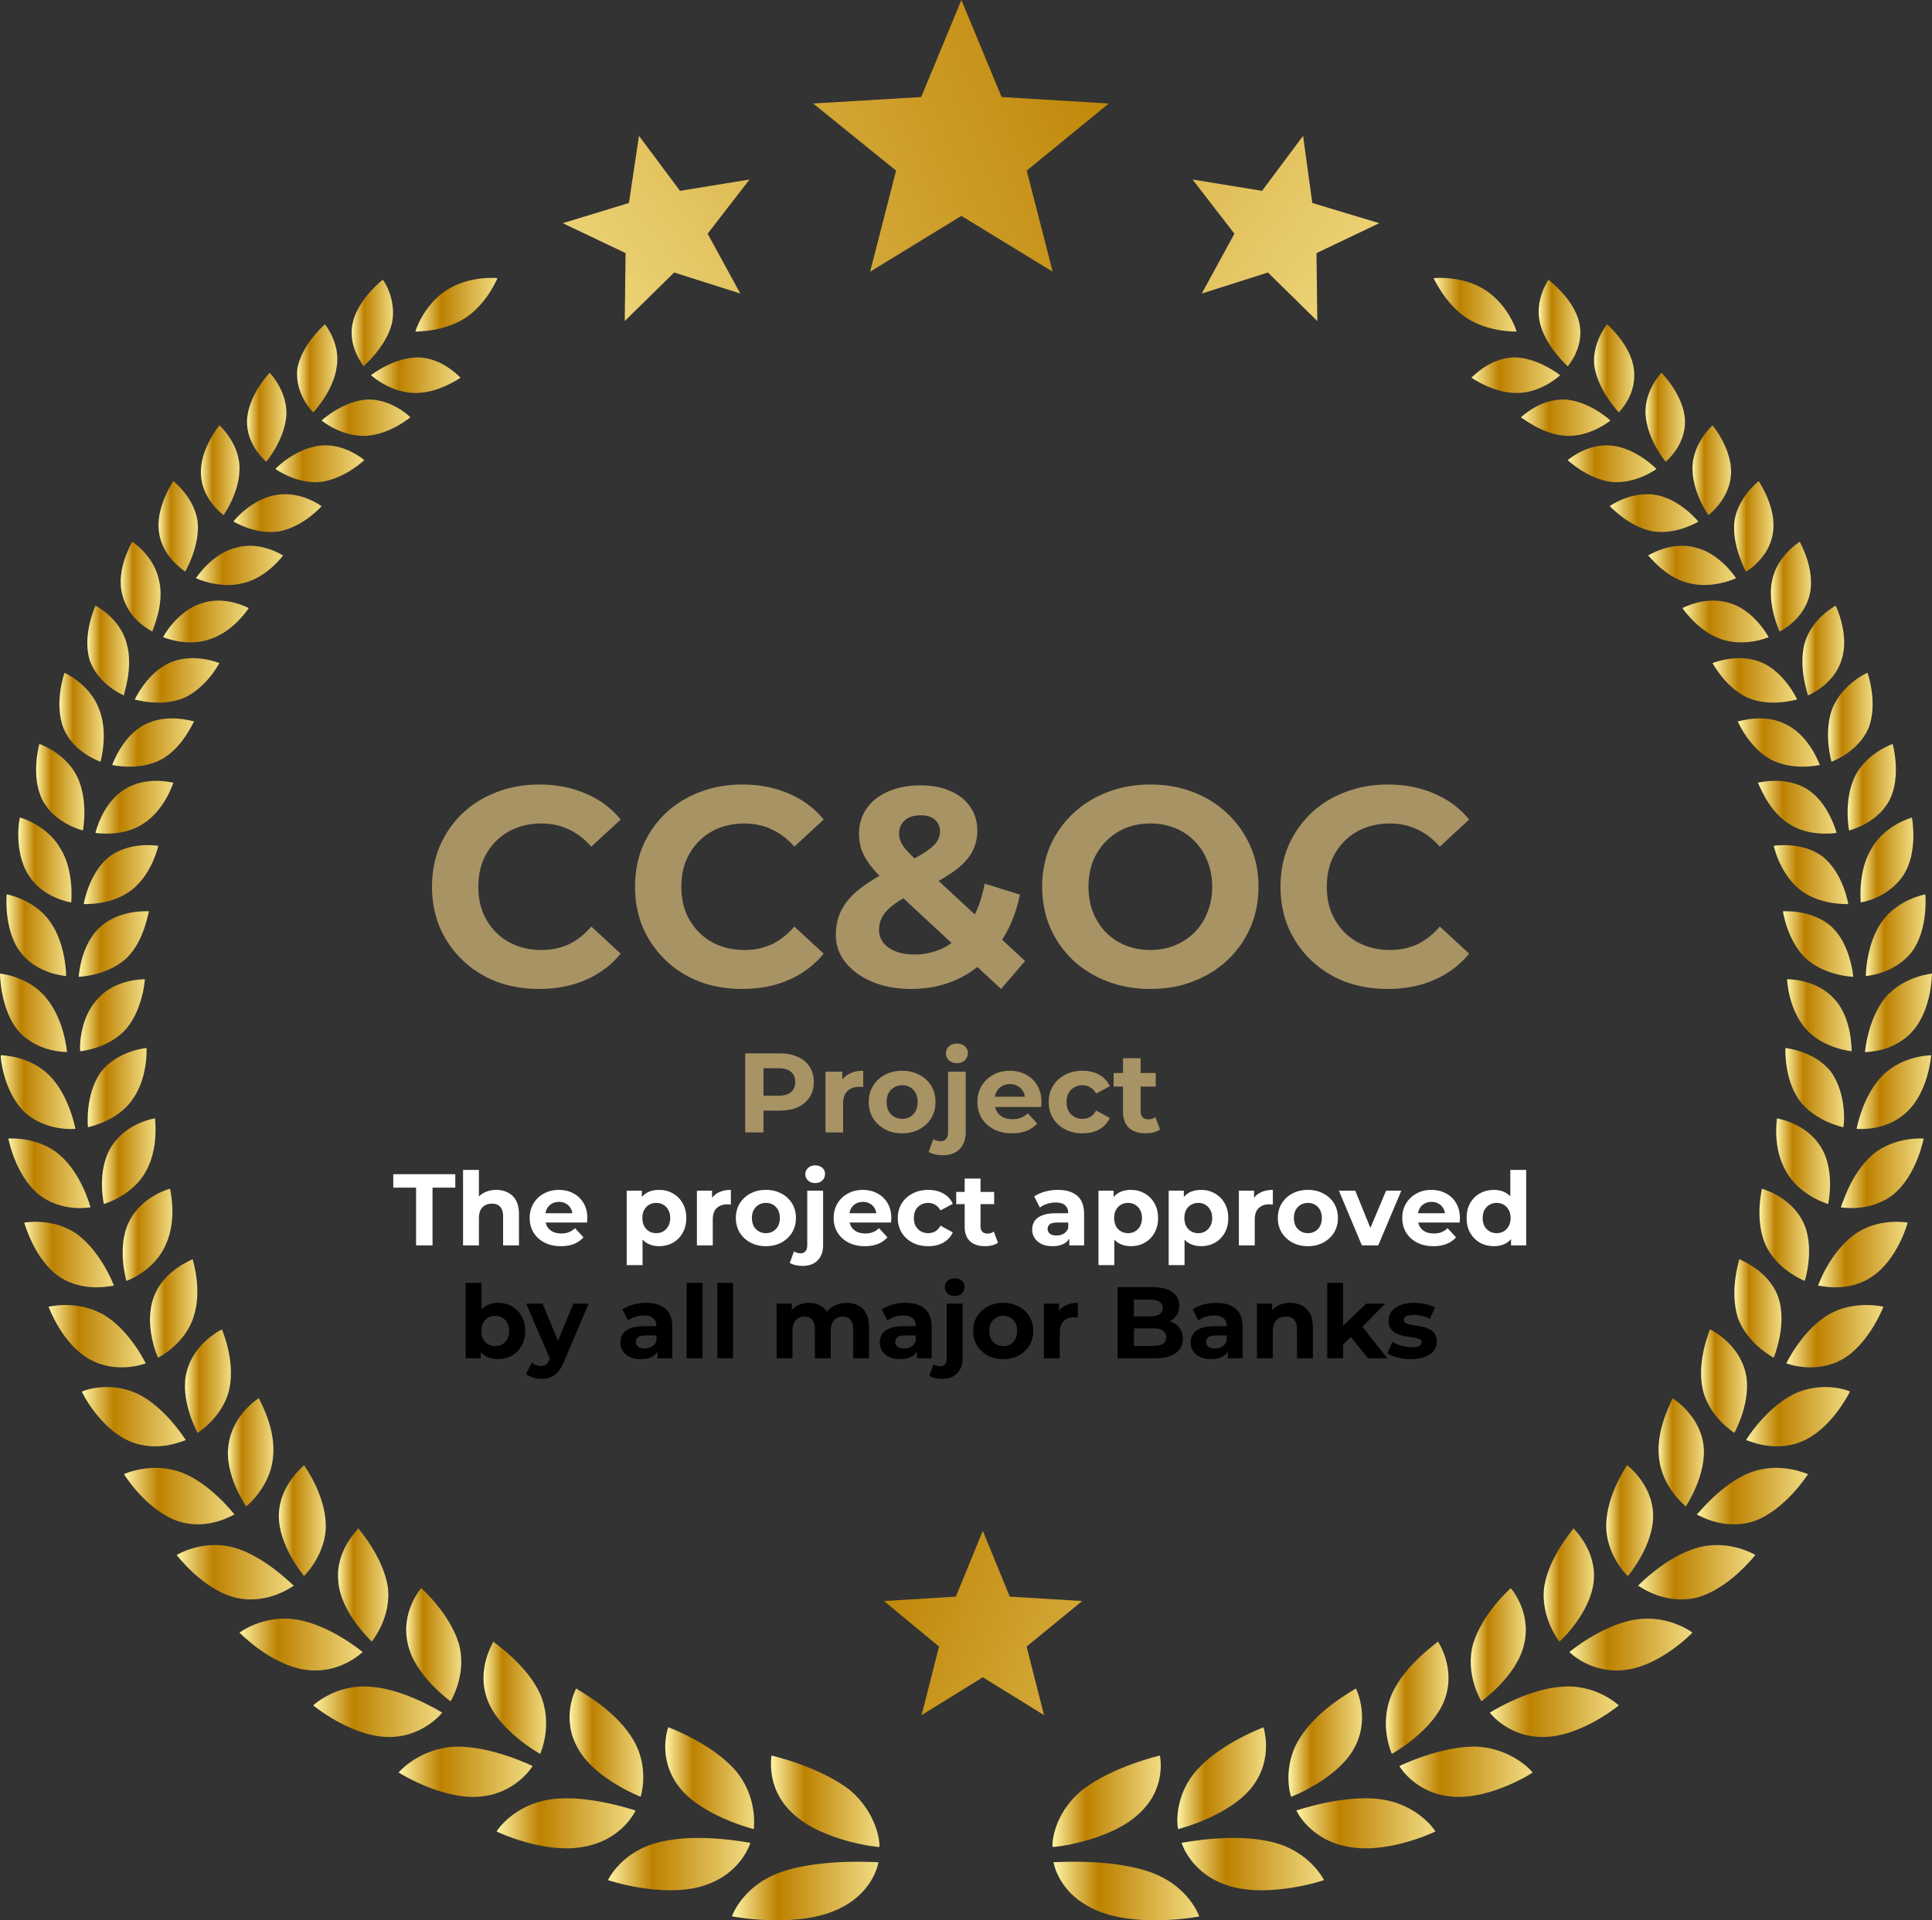 <svg width="171" height="170" viewBox="0 0 171 170" fill="none" xmlns="http://www.w3.org/2000/svg">
<rect x="0" y="0" width="171" height="170" fill="#333333" stroke="none"/>
<path d="M68.267 155.414C68.267 155.414 72.417 156.344 75.16 158.42C77.828 160.639 77.903 163.503 77.828 163.503C77.828 163.574 72.788 163.002 70.194 160.568C67.674 158.277 68.341 155.414 68.267 155.414Z" fill="url(#paint0_linear_628_2351)"/>
<path d="M64.857 169.659C64.783 169.659 70.046 170.661 73.678 169.23C77.384 167.798 77.754 164.791 77.754 164.863C77.68 164.863 72.64 164.505 69.156 165.722C65.672 166.939 64.783 169.659 64.783 169.659H64.857Z" fill="url(#paint1_linear_628_2351)"/>
<path d="M59.149 152.908C59.149 152.908 62.855 154.268 65.005 156.63C67.154 159.064 66.71 161.928 66.71 161.928C66.71 161.928 62.114 160.782 60.113 158.205C58.111 155.628 59.149 152.908 59.149 152.908Z" fill="url(#paint2_linear_628_2351)"/>
<path d="M53.813 166.438C53.739 166.438 58.483 168.012 62.04 167.01C65.598 166.008 66.414 163.145 66.414 163.145C66.34 163.145 61.818 162.214 58.408 163.073C54.999 163.861 53.813 166.438 53.813 166.438Z" fill="url(#paint3_linear_628_2351)"/>
<path d="M50.996 149.472C50.996 149.543 54.258 151.19 55.888 153.767C57.593 156.344 56.703 159.064 56.703 159.064C56.703 159.064 52.627 157.489 51.144 154.769C49.588 152.049 50.996 149.472 50.996 149.472Z" fill="url(#paint4_linear_628_2351)"/>
<path d="M43.955 162.143C43.955 162.143 48.105 164.147 51.589 163.503C55.073 162.93 56.259 160.281 56.259 160.281C56.185 160.281 52.108 158.85 48.847 159.279C45.511 159.709 43.955 162.071 43.955 162.143Z" fill="url(#paint5_linear_628_2351)"/>
<path d="M43.658 145.32C43.658 145.391 46.623 147.324 47.809 149.973C48.994 152.693 47.809 155.27 47.809 155.27C47.809 155.27 44.176 153.266 43.139 150.474C42.101 147.682 43.732 145.32 43.658 145.32Z" fill="url(#paint6_linear_628_2351)"/>
<path d="M35.282 156.917C35.282 156.917 38.988 159.279 42.324 159.064C45.659 158.85 47.142 156.344 47.142 156.344C47.142 156.344 43.51 154.555 40.322 154.626C37.061 154.769 35.282 156.917 35.282 156.917Z" fill="url(#paint7_linear_628_2351)"/>
<path d="M37.283 140.595C37.283 140.595 39.803 142.814 40.619 145.535C41.36 148.255 39.877 150.617 39.877 150.617C39.877 150.617 36.69 148.326 36.097 145.535C35.43 142.671 37.283 140.595 37.283 140.595Z" fill="url(#paint8_linear_628_2351)"/>
<path d="M27.722 150.975C27.722 150.975 30.909 153.624 34.17 153.767C37.358 153.91 39.137 151.619 39.137 151.619C39.137 151.619 35.875 149.544 32.836 149.329C29.723 149.042 27.722 150.975 27.722 150.975Z" fill="url(#paint9_linear_628_2351)"/>
<path d="M31.724 135.298C31.724 135.369 33.874 137.732 34.319 140.452C34.689 143.172 32.91 145.32 32.91 145.32C32.91 145.32 30.168 142.814 29.945 140.023C29.649 137.231 31.724 135.369 31.724 135.298Z" fill="url(#paint10_linear_628_2351)"/>
<path d="M21.199 144.532C21.199 144.532 23.942 147.396 27.055 147.825C30.094 148.255 32.095 146.25 32.095 146.25C32.095 146.25 29.278 143.888 26.313 143.387C23.349 142.886 21.199 144.532 21.199 144.532Z" fill="url(#paint11_linear_628_2351)"/>
<path d="M26.906 129.714C26.906 129.714 28.759 132.22 28.833 134.94C28.907 137.589 26.906 139.521 26.906 139.521C26.906 139.521 24.608 136.801 24.682 134.081C24.756 131.361 26.98 129.714 26.906 129.714Z" fill="url(#paint12_linear_628_2351)"/>
<path d="M15.64 137.66C15.64 137.66 17.938 140.738 20.903 141.454C23.868 142.098 26.017 140.309 26.017 140.38C25.943 140.38 23.497 137.803 20.755 137.016C17.938 136.228 15.64 137.66 15.64 137.66Z" fill="url(#paint13_linear_628_2351)"/>
<path d="M22.904 123.772C22.904 123.844 24.461 126.421 24.164 128.998C23.942 131.647 21.792 133.365 21.792 133.365C21.792 133.365 19.791 130.502 20.236 127.853C20.606 125.204 22.904 123.772 22.904 123.772Z" fill="url(#paint14_linear_628_2351)"/>
<path d="M10.97 130.502C10.97 130.502 12.897 133.651 15.714 134.654C18.456 135.584 20.754 134.009 20.754 134.081C20.754 134.081 18.679 131.361 16.084 130.358C13.416 129.356 10.97 130.502 10.97 130.502Z" fill="url(#paint15_linear_628_2351)"/>
<path d="M19.642 117.688C19.642 117.688 20.828 120.408 20.309 122.913C19.79 125.419 17.492 126.851 17.492 126.851C17.492 126.851 15.862 123.915 16.529 121.41C17.196 118.833 19.642 117.688 19.642 117.688Z" fill="url(#paint16_linear_628_2351)"/>
<path d="M7.264 123.2C7.19 123.2 8.821 126.421 11.415 127.566C14.009 128.712 16.455 127.423 16.455 127.495C16.381 127.423 14.676 124.631 12.23 123.414C9.71 122.198 7.264 123.128 7.264 123.2Z" fill="url(#paint17_linear_628_2351)"/>
<path d="M17.048 111.459C17.048 111.531 17.938 114.18 17.122 116.614C16.381 118.976 14.009 120.193 14.009 120.193C13.935 120.193 12.675 117.186 13.639 114.752C14.528 112.39 17.048 111.531 17.048 111.459Z" fill="url(#paint18_linear_628_2351)"/>
<path d="M4.299 115.683C4.299 115.683 5.485 118.976 7.931 120.336C10.377 121.696 12.898 120.694 12.898 120.694C12.898 120.694 11.489 117.759 9.191 116.399C6.819 115.039 4.299 115.683 4.299 115.683Z" fill="url(#paint19_linear_628_2351)"/>
<path d="M15.047 105.232C15.047 105.232 15.714 107.952 14.677 110.171C13.713 112.462 11.267 113.393 11.193 113.393C11.193 113.464 10.303 110.386 11.415 108.167C12.527 105.876 15.047 105.232 15.047 105.232Z" fill="url(#paint20_linear_628_2351)"/>
<path d="M2.15 108.238C2.15 108.238 3.039 111.531 5.263 113.035C7.561 114.538 10.081 113.75 10.081 113.822C10.081 113.75 8.969 110.887 6.893 109.312C4.744 107.737 2.15 108.238 2.15 108.238Z" fill="url(#paint21_linear_628_2351)"/>
<path d="M13.713 99.004C13.713 99.004 14.084 101.652 12.898 103.728C11.712 105.876 9.191 106.592 9.191 106.592C9.191 106.592 8.524 103.585 9.859 101.509C11.193 99.362 13.713 99.004 13.713 99.004Z" fill="url(#paint22_linear_628_2351)"/>
<path d="M0.741 100.793C0.741 100.793 1.334 104.015 3.41 105.733C5.485 107.379 8.005 106.878 8.005 106.878C8.005 106.878 7.264 103.943 5.263 102.225C3.336 100.579 0.741 100.793 0.741 100.793Z" fill="url(#paint23_linear_628_2351)"/>
<path d="M12.972 92.776C12.972 92.776 13.12 95.424 11.712 97.357C10.377 99.29 7.783 99.791 7.783 99.791C7.783 99.791 7.487 96.856 8.969 94.852C10.452 92.99 12.972 92.776 12.972 92.776Z" fill="url(#paint24_linear_628_2351)"/>
<path d="M0.075 93.42C0 93.42 0.297 96.641 2.15 98.431C4.077 100.221 6.671 99.934 6.671 99.934C6.671 99.934 6.153 96.999 4.374 95.21C2.595 93.42 0.075 93.42 0.075 93.42Z" fill="url(#paint25_linear_628_2351)"/>
<path d="M12.823 86.691C12.823 86.691 12.675 89.268 11.192 91.058C9.636 92.847 7.115 93.062 7.115 93.062C7.041 93.062 6.967 90.127 8.672 88.409C10.229 86.619 12.823 86.691 12.823 86.691Z" fill="url(#paint26_linear_628_2351)"/>
<path d="M0 86.19C0 86.19 9.01278e-06 89.34 1.631 91.272C3.336 93.205 5.93 93.134 5.93 93.134C5.93 93.134 5.707 90.27 4.077 88.337C2.52 86.404 0 86.19 0 86.19Z" fill="url(#paint27_linear_628_2351)"/>
<path d="M13.194 80.678C13.12 80.678 12.823 83.255 11.193 84.83C9.488 86.404 6.968 86.476 6.968 86.476C6.968 86.476 7.116 83.613 8.895 82.038C10.674 80.463 13.194 80.678 13.194 80.678Z" fill="url(#paint28_linear_628_2351)"/>
<path d="M0.593 79.174C0.593 79.174 0.297 82.252 1.779 84.257C3.262 86.261 5.856 86.404 5.856 86.404C5.856 86.404 5.856 83.613 4.448 81.608C3.039 79.604 0.593 79.174 0.593 79.174Z" fill="url(#paint29_linear_628_2351)"/>
<path d="M14.009 74.879C14.009 74.879 13.49 77.313 11.711 78.745C9.932 80.177 7.412 80.034 7.412 80.034C7.412 80.034 7.857 77.242 9.71 75.81C11.563 74.45 14.009 74.879 14.009 74.879Z" fill="url(#paint30_linear_628_2351)"/>
<path d="M1.779 72.374C1.705 72.374 1.186 75.38 2.52 77.456C3.78 79.532 6.301 79.89 6.301 79.89C6.301 79.89 6.597 77.098 5.337 75.094C4.151 73.018 1.779 72.374 1.779 72.374Z" fill="url(#paint31_linear_628_2351)"/>
<path d="M15.344 69.295C15.344 69.295 14.602 71.658 12.749 72.875C10.896 74.163 8.45 73.734 8.45 73.734C8.45 73.734 9.043 71.085 11.044 69.868C12.972 68.651 15.344 69.295 15.344 69.295Z" fill="url(#paint32_linear_628_2351)"/>
<path d="M3.484 65.859C3.484 65.859 2.668 68.723 3.78 70.87C4.892 72.946 7.338 73.519 7.338 73.519C7.338 73.519 7.857 70.87 6.819 68.723C5.782 66.647 3.484 65.859 3.484 65.859Z" fill="url(#paint33_linear_628_2351)"/>
<path d="M17.196 63.855C17.122 63.855 16.233 66.146 14.306 67.22C12.304 68.293 9.932 67.721 9.932 67.721C9.932 67.721 10.822 65.144 12.823 64.141C14.899 63.068 17.196 63.927 17.196 63.855Z" fill="url(#paint34_linear_628_2351)"/>
<path d="M5.708 59.56C5.708 59.56 4.744 62.28 5.634 64.499C6.523 66.647 8.895 67.434 8.895 67.434C8.895 67.434 9.636 64.857 8.747 62.71C7.932 60.562 5.708 59.56 5.708 59.56Z" fill="url(#paint35_linear_628_2351)"/>
<path d="M19.42 58.701C19.42 58.701 18.308 60.848 16.307 61.779C14.232 62.638 11.934 61.922 11.934 61.922C11.934 61.922 13.046 59.488 15.121 58.629C17.197 57.77 19.42 58.701 19.42 58.701Z" fill="url(#paint36_linear_628_2351)"/>
<path d="M8.45 53.618C8.45 53.618 7.264 56.195 7.931 58.414C8.673 60.634 10.97 61.564 10.97 61.564C10.896 61.564 11.86 59.059 11.193 56.911C10.6 54.692 8.45 53.618 8.45 53.618Z" fill="url(#paint37_linear_628_2351)"/>
<path d="M22.014 53.833C22.014 53.833 20.754 55.837 18.679 56.553C16.603 57.341 14.454 56.41 14.454 56.41C14.38 56.41 15.714 54.048 17.863 53.403C19.939 52.688 22.014 53.833 22.014 53.833Z" fill="url(#paint38_linear_628_2351)"/>
<path d="M11.711 47.963C11.711 47.963 10.229 50.397 10.822 52.616C11.341 54.907 13.49 55.909 13.49 55.909C13.416 55.909 14.602 53.547 14.083 51.399C13.639 49.18 11.711 47.963 11.711 47.963Z" fill="url(#paint39_linear_628_2351)"/>
<path d="M25.053 49.18C25.053 49.18 23.645 51.113 21.569 51.614C19.42 52.186 17.344 51.184 17.344 51.184C17.344 51.184 18.753 48.965 20.976 48.464C23.126 47.891 25.053 49.18 25.053 49.18Z" fill="url(#paint40_linear_628_2351)"/>
<path d="M15.343 42.594C15.343 42.594 13.713 44.956 14.083 47.175C14.38 49.394 16.455 50.611 16.381 50.611C16.381 50.611 17.715 48.392 17.493 46.173C17.197 44.026 15.343 42.594 15.343 42.594Z" fill="url(#paint41_linear_628_2351)"/>
<path d="M28.463 44.813C28.463 44.813 26.906 46.603 24.757 47.032C22.607 47.39 20.68 46.173 20.68 46.173C20.606 46.173 22.237 44.169 24.46 43.811C26.684 43.453 28.463 44.813 28.463 44.813Z" fill="url(#paint42_linear_628_2351)"/>
<path d="M19.42 37.654C19.42 37.654 17.641 39.802 17.79 42.021C17.864 44.24 19.791 45.6 19.791 45.6C19.791 45.6 21.273 43.524 21.199 41.305C21.125 39.158 19.42 37.654 19.42 37.654Z" fill="url(#paint43_linear_628_2351)"/>
<path d="M32.243 40.733C32.243 40.733 30.538 42.379 28.389 42.666C26.239 42.88 24.386 41.52 24.386 41.52C24.312 41.52 26.165 39.659 28.389 39.444C30.538 39.229 32.243 40.733 32.243 40.733Z" fill="url(#paint44_linear_628_2351)"/>
<path d="M23.868 33.002C23.868 33.002 21.94 35.006 21.866 37.225C21.792 39.444 23.571 40.876 23.571 40.876C23.571 40.876 25.202 38.943 25.35 36.724C25.424 34.576 23.868 33.002 23.868 33.002Z" fill="url(#paint45_linear_628_2351)"/>
<path d="M36.32 36.939C36.32 36.939 34.467 38.514 32.318 38.585C30.168 38.657 28.463 37.225 28.463 37.225C28.463 37.225 30.39 35.435 32.614 35.364C34.764 35.364 36.32 36.939 36.32 36.939Z" fill="url(#paint46_linear_628_2351)"/>
<path d="M28.76 28.706C28.76 28.706 26.61 30.567 26.314 32.715C26.091 34.934 27.722 36.509 27.722 36.509C27.722 36.509 29.501 34.648 29.798 32.5C30.168 30.424 28.76 28.706 28.76 28.706Z" fill="url(#paint47_linear_628_2351)"/>
<path d="M40.767 33.431C40.767 33.431 38.766 34.863 36.616 34.791C34.467 34.719 32.836 33.216 32.836 33.216C32.836 33.216 34.911 31.57 37.135 31.641C39.359 31.784 40.767 33.502 40.767 33.431Z" fill="url(#paint48_linear_628_2351)"/>
<path d="M44.028 24.626C44.028 24.626 43.139 26.845 41.212 28.133C39.21 29.422 36.764 29.35 36.764 29.35C36.764 29.35 37.431 27.06 39.507 25.7C41.582 24.339 44.102 24.626 44.028 24.626Z" fill="url(#paint49_linear_628_2351)"/>
<path d="M33.874 24.769C33.874 24.769 31.65 26.487 31.206 28.635C30.761 30.782 32.243 32.429 32.169 32.429C32.169 32.429 34.17 30.711 34.689 28.635C35.134 26.559 33.948 24.769 33.874 24.769Z" fill="url(#paint50_linear_628_2351)"/>
<path d="M102.659 155.414C102.659 155.414 98.582 156.344 95.84 158.42C93.097 160.639 93.097 163.503 93.172 163.503C93.172 163.574 98.212 163.002 100.806 160.568C103.326 158.277 102.659 155.414 102.659 155.414Z" fill="url(#paint51_linear_628_2351)"/>
<path d="M106.143 169.659C106.217 169.659 100.955 170.661 97.323 169.23C93.616 167.798 93.246 164.791 93.246 164.863C93.32 164.863 98.286 164.505 101.77 165.722C105.254 166.939 106.143 169.659 106.143 169.659Z" fill="url(#paint52_linear_628_2351)"/>
<path d="M111.85 152.908C111.85 152.908 108.144 154.268 105.995 156.63C103.771 159.064 104.216 161.928 104.29 161.928C104.29 161.928 108.811 160.782 110.813 158.205C112.814 155.628 111.776 152.908 111.85 152.908Z" fill="url(#paint53_linear_628_2351)"/>
<path d="M117.187 166.438C117.262 166.438 112.518 168.012 108.96 167.01C105.402 166.008 104.587 163.145 104.587 163.145C104.587 163.145 109.182 162.214 112.592 163.073C115.927 163.861 117.187 166.438 117.187 166.438Z" fill="url(#paint54_linear_628_2351)"/>
<path d="M120.004 149.472C120.004 149.543 116.743 151.19 115.112 153.767C113.407 156.344 114.223 159.064 114.297 159.064C114.297 159.064 118.374 157.489 119.856 154.769C121.338 152.049 120.004 149.472 120.004 149.472Z" fill="url(#paint55_linear_628_2351)"/>
<path d="M127.046 162.143C127.046 162.143 122.895 164.147 119.411 163.503C115.927 162.93 114.741 160.281 114.741 160.281C114.741 160.281 118.892 158.85 122.154 159.279C125.489 159.709 127.046 162.071 127.046 162.143Z" fill="url(#paint56_linear_628_2351)"/>
<path d="M127.268 145.32C127.268 145.391 124.377 147.324 123.191 149.973C122.005 152.693 123.191 155.27 123.191 155.27C123.191 155.27 126.823 153.266 127.861 150.474C128.899 147.682 127.268 145.32 127.268 145.32Z" fill="url(#paint57_linear_628_2351)"/>
<path d="M135.644 156.917C135.718 156.917 132.012 159.279 128.676 159.064C125.266 158.85 123.858 156.344 123.858 156.344C123.858 156.344 127.49 154.555 130.677 154.626C133.865 154.769 135.718 156.917 135.644 156.917Z" fill="url(#paint58_linear_628_2351)"/>
<path d="M133.717 140.595C133.717 140.595 131.196 142.814 130.381 145.535C129.64 148.255 131.122 150.617 131.122 150.617C131.122 150.617 134.31 148.326 134.903 145.535C135.57 142.671 133.717 140.595 133.717 140.595Z" fill="url(#paint59_linear_628_2351)"/>
<path d="M143.278 150.975C143.278 150.975 140.091 153.624 136.829 153.767C133.568 153.91 131.863 151.619 131.863 151.619C131.863 151.619 135.125 149.544 138.164 149.329C141.277 149.042 143.278 150.975 143.278 150.975Z" fill="url(#paint60_linear_628_2351)"/>
<path d="M139.275 135.298C139.275 135.369 137.126 137.732 136.681 140.452C136.31 143.172 138.015 145.32 138.015 145.32C138.089 145.32 140.758 142.814 141.054 140.023C141.351 137.231 139.275 135.369 139.275 135.298Z" fill="url(#paint61_linear_628_2351)"/>
<path d="M149.801 144.532C149.801 144.532 147.058 147.396 143.945 147.825C140.832 148.255 138.905 146.25 138.905 146.25C138.905 146.25 141.722 143.888 144.687 143.387C147.651 142.886 149.801 144.532 149.801 144.532Z" fill="url(#paint62_linear_628_2351)"/>
<path d="M144.019 129.714C144.019 129.714 142.24 132.22 142.166 134.94C142.092 137.589 144.019 139.521 144.093 139.521C144.093 139.521 146.391 136.801 146.317 134.081C146.243 131.361 144.019 129.714 144.019 129.714Z" fill="url(#paint63_linear_628_2351)"/>
<path d="M155.36 137.66C155.36 137.66 152.988 140.738 150.097 141.454C147.132 142.098 144.983 140.309 144.983 140.38C144.983 140.38 147.429 137.803 150.246 137.016C153.062 136.228 155.36 137.66 155.36 137.66Z" fill="url(#paint64_linear_628_2351)"/>
<path d="M148.022 123.772C148.096 123.844 146.539 126.421 146.836 128.998C147.058 131.647 149.208 133.365 149.208 133.365C149.208 133.365 151.135 130.502 150.764 127.853C150.394 125.204 148.022 123.772 148.022 123.772Z" fill="url(#paint65_linear_628_2351)"/>
<path d="M160.03 130.502C160.03 130.502 158.029 133.651 155.287 134.654C152.47 135.584 150.172 134.009 150.172 134.081C150.246 134.081 152.322 131.361 154.916 130.358C157.584 129.356 159.956 130.502 160.03 130.502Z" fill="url(#paint66_linear_628_2351)"/>
<path d="M151.358 117.688C151.358 117.688 150.172 120.408 150.69 122.913C151.209 125.419 153.507 126.851 153.507 126.851C153.507 126.851 155.138 123.915 154.471 121.41C153.804 118.833 151.358 117.688 151.358 117.688Z" fill="url(#paint67_linear_628_2351)"/>
<path d="M163.736 123.2C163.736 123.2 162.18 126.421 159.585 127.566C156.991 128.712 154.545 127.423 154.545 127.495C154.545 127.423 156.324 124.631 158.77 123.414C161.29 122.198 163.736 123.128 163.736 123.2Z" fill="url(#paint68_linear_628_2351)"/>
<path d="M153.952 111.459C153.952 111.531 153.062 114.18 153.803 116.614C154.619 118.976 156.99 120.193 156.99 120.193C156.99 120.193 158.251 117.186 157.361 114.752C156.472 112.39 153.952 111.531 153.952 111.459Z" fill="url(#paint69_linear_628_2351)"/>
<path d="M166.701 115.683C166.701 115.683 165.441 118.976 163.069 120.336C160.623 121.696 158.103 120.694 158.103 120.694C158.103 120.694 159.511 117.759 161.809 116.399C164.106 115.039 166.701 115.683 166.701 115.683Z" fill="url(#paint70_linear_628_2351)"/>
<path d="M155.953 105.232C155.953 105.232 155.286 107.952 156.25 110.171C157.287 112.462 159.733 113.393 159.733 113.393C159.733 113.464 160.697 110.386 159.585 108.167C158.473 105.876 155.879 105.232 155.953 105.232Z" fill="url(#paint71_linear_628_2351)"/>
<path d="M168.85 108.238C168.85 108.238 167.961 111.531 165.663 113.035C163.439 114.538 160.919 113.75 160.919 113.822C160.919 113.75 161.957 110.887 164.106 109.312C166.256 107.737 168.85 108.238 168.85 108.238Z" fill="url(#paint72_linear_628_2351)"/>
<path d="M157.288 99.004C157.288 99.004 156.843 101.652 158.103 103.728C159.289 105.876 161.809 106.592 161.809 106.592C161.809 106.592 162.476 103.585 161.142 101.509C159.808 99.362 157.213 99.004 157.288 99.004Z" fill="url(#paint73_linear_628_2351)"/>
<path d="M170.259 100.793C170.259 100.793 169.666 104.015 167.59 105.733C165.515 107.379 162.921 106.878 162.921 106.878C162.995 106.878 163.736 103.943 165.737 102.225C167.665 100.579 170.259 100.793 170.259 100.793Z" fill="url(#paint74_linear_628_2351)"/>
<path d="M158.029 92.776C158.029 92.776 157.88 95.424 159.215 97.357C160.623 99.29 163.143 99.791 163.143 99.791C163.217 99.791 163.514 96.856 162.031 94.852C160.549 92.99 157.954 92.776 158.029 92.776Z" fill="url(#paint75_linear_628_2351)"/>
<path d="M170.926 93.42C170.926 93.42 170.703 96.641 168.776 98.431C166.923 100.221 164.329 99.934 164.329 99.934C164.329 99.934 164.848 96.999 166.627 95.21C168.406 93.42 170.926 93.42 170.926 93.42Z" fill="url(#paint76_linear_628_2351)"/>
<path d="M158.177 86.691C158.177 86.691 158.251 89.268 159.807 91.058C161.364 92.847 163.884 93.062 163.884 93.062C163.884 93.062 163.958 90.127 162.328 88.409C160.697 86.619 158.177 86.691 158.177 86.691Z" fill="url(#paint77_linear_628_2351)"/>
<path d="M171 86.19C171 86.19 171 89.34 169.295 91.272C167.59 93.205 165.07 93.134 165.07 93.134C165.07 93.134 165.293 90.27 166.849 88.337C168.48 86.404 171 86.19 171 86.19Z" fill="url(#paint78_linear_628_2351)"/>
<path d="M157.806 80.678C157.806 80.678 158.176 83.255 159.807 84.83C161.512 86.404 164.032 86.476 164.032 86.476C164.032 86.476 163.81 83.613 162.105 82.038C160.326 80.463 157.806 80.678 157.806 80.678Z" fill="url(#paint79_linear_628_2351)"/>
<path d="M170.407 79.174C170.407 79.174 170.704 82.252 169.221 84.257C167.665 86.261 165.145 86.404 165.145 86.404C165.145 86.404 165.145 83.613 166.553 81.608C167.961 79.604 170.407 79.174 170.407 79.174Z" fill="url(#paint80_linear_628_2351)"/>
<path d="M156.991 74.879C156.991 74.879 157.51 77.313 159.289 78.745C161.068 80.176 163.588 80.033 163.588 80.033C163.588 80.033 163.143 77.241 161.29 75.81C159.437 74.45 156.991 74.879 156.991 74.879Z" fill="url(#paint81_linear_628_2351)"/>
<path d="M169.221 72.374C169.221 72.374 169.814 75.38 168.48 77.456C167.145 79.532 164.699 79.89 164.699 79.89C164.699 79.89 164.403 77.098 165.663 75.094C166.849 73.018 169.221 72.374 169.221 72.374Z" fill="url(#paint82_linear_628_2351)"/>
<path d="M155.583 69.295C155.657 69.295 156.398 71.658 158.251 72.875C160.104 74.163 162.55 73.734 162.55 73.734C162.55 73.734 161.883 71.085 159.956 69.868C158.029 68.651 155.583 69.295 155.583 69.295Z" fill="url(#paint83_linear_628_2351)"/>
<path d="M167.516 65.859C167.516 65.859 168.331 68.723 167.219 70.87C166.107 72.946 163.661 73.519 163.661 73.519C163.661 73.519 163.142 70.87 164.18 68.723C165.218 66.647 167.516 65.859 167.516 65.859Z" fill="url(#paint84_linear_628_2351)"/>
<path d="M153.803 63.855C153.803 63.855 154.767 66.146 156.694 67.22C158.696 68.293 161.067 67.721 161.067 67.721C161.067 67.721 160.178 65.144 158.103 64.141C156.101 63.068 153.803 63.927 153.803 63.855Z" fill="url(#paint85_linear_628_2351)"/>
<path d="M165.293 59.56C165.293 59.56 166.256 62.28 165.367 64.499C164.403 66.647 162.105 67.434 162.105 67.434C162.105 67.434 161.364 64.857 162.18 62.71C163.069 60.562 165.219 59.56 165.293 59.56Z" fill="url(#paint86_linear_628_2351)"/>
<path d="M151.58 58.701C151.58 58.701 152.691 60.848 154.693 61.779C156.768 62.638 158.992 61.922 159.066 61.922C159.066 61.922 157.954 59.488 155.879 58.629C153.803 57.77 151.58 58.701 151.58 58.701Z" fill="url(#paint87_linear_628_2351)"/>
<path d="M162.476 53.618C162.476 53.618 163.736 56.195 162.995 58.414C162.327 60.634 160.03 61.564 160.03 61.564C160.03 61.564 159.14 59.059 159.733 56.911C160.4 54.692 162.476 53.618 162.476 53.618Z" fill="url(#paint88_linear_628_2351)"/>
<path d="M148.912 53.833C148.912 53.833 150.246 55.837 152.247 56.553C154.397 57.341 156.546 56.41 156.546 56.41C156.546 56.41 155.286 54.048 153.137 53.403C150.987 52.688 148.912 53.833 148.912 53.833Z" fill="url(#paint89_linear_628_2351)"/>
<path d="M159.289 47.963C159.289 47.963 160.697 50.397 160.178 52.616C159.659 54.907 157.51 55.909 157.51 55.909C157.51 55.909 156.398 53.547 156.843 51.399C157.287 49.18 159.289 47.963 159.289 47.963Z" fill="url(#paint90_linear_628_2351)"/>
<path d="M145.873 49.18C145.947 49.18 147.355 51.113 149.431 51.614C151.58 52.186 153.656 51.184 153.656 51.184C153.656 51.184 152.247 48.965 150.024 48.464C147.874 47.891 145.873 49.18 145.873 49.18Z" fill="url(#paint91_linear_628_2351)"/>
<path d="M155.657 42.594C155.657 42.594 157.287 44.956 156.917 47.175C156.62 49.394 154.545 50.611 154.545 50.611C154.545 50.611 153.285 48.392 153.507 46.173C153.804 44.026 155.657 42.594 155.657 42.594Z" fill="url(#paint92_linear_628_2351)"/>
<path d="M142.463 44.813C142.537 44.813 144.094 46.603 146.243 47.032C148.393 47.39 150.32 46.173 150.32 46.173C150.32 46.173 148.689 44.169 146.54 43.811C144.316 43.453 142.463 44.813 142.463 44.813Z" fill="url(#paint93_linear_628_2351)"/>
<path d="M151.58 37.654C151.58 37.654 153.359 39.802 153.21 42.021C153.062 44.24 151.209 45.6 151.209 45.6C151.209 45.6 149.727 43.524 149.801 41.305C149.875 39.158 151.58 37.654 151.58 37.654Z" fill="url(#paint94_linear_628_2351)"/>
<path d="M138.757 40.733C138.757 40.733 140.462 42.379 142.611 42.666C144.761 42.88 146.614 41.52 146.614 41.52C146.614 41.52 144.835 39.659 142.611 39.444C140.462 39.229 138.757 40.733 138.757 40.733Z" fill="url(#paint95_linear_628_2351)"/>
<path d="M147.058 33.002C147.058 33.002 149.06 35.006 149.134 37.225C149.208 39.444 147.429 40.876 147.429 40.876C147.429 40.876 145.798 38.943 145.65 36.724C145.502 34.576 147.058 33.002 147.058 33.002Z" fill="url(#paint96_linear_628_2351)"/>
<path d="M134.606 36.939C134.68 36.939 136.533 38.514 138.683 38.585C140.832 38.657 142.537 37.225 142.537 37.225C142.537 37.225 140.61 35.435 138.386 35.364C136.163 35.364 134.68 36.939 134.606 36.939Z" fill="url(#paint97_linear_628_2351)"/>
<path d="M142.241 28.706C142.241 28.706 144.39 30.567 144.613 32.715C144.909 34.934 143.278 36.509 143.278 36.509C143.278 36.509 141.5 34.648 141.129 32.5C140.832 30.424 142.241 28.706 142.241 28.706Z" fill="url(#paint98_linear_628_2351)"/>
<path d="M130.232 33.431C130.232 33.431 132.234 34.863 134.383 34.791C136.533 34.719 138.089 33.216 138.089 33.216C138.089 33.216 136.014 31.57 133.864 31.641C131.641 31.784 130.232 33.502 130.232 33.431Z" fill="url(#paint99_linear_628_2351)"/>
<path d="M126.897 24.626C126.897 24.626 127.861 26.845 129.788 28.133C131.715 29.422 134.161 29.35 134.235 29.35C134.235 29.35 133.568 27.06 131.493 25.7C129.417 24.339 126.897 24.626 126.897 24.626Z" fill="url(#paint100_linear_628_2351)"/>
<path d="M137.052 24.769C137.052 24.769 139.35 26.487 139.795 28.635C140.239 30.782 138.757 32.429 138.757 32.429C138.757 32.429 136.83 30.711 136.311 28.635C135.792 26.559 137.052 24.769 137.052 24.769Z" fill="url(#paint101_linear_628_2351)"/>
<path d="M85.093 19.113L77.013 24.053L79.311 15.105L71.973 9.163L81.535 8.59L85.093 0L88.65 8.59L98.138 9.163L90.874 15.105L93.172 24.053L85.093 19.113Z" fill="url(#paint102_linear_628_2351)"/>
<path d="M59.669 24.124L55.295 28.42L55.37 22.406L49.81 19.758L55.666 17.968L56.555 12.026L60.187 16.894L66.34 15.892L62.633 20.688L65.524 25.986L59.669 24.124Z" fill="url(#paint103_linear_628_2351)"/>
<path d="M112.222 24.124L116.595 28.42L116.521 22.406L122.08 19.758L116.15 17.968L115.335 12.026L111.703 16.894L105.551 15.892L109.257 20.688L106.366 25.986L112.222 24.124Z" fill="url(#paint104_linear_628_2351)"/>
<path d="M86.988 148.485L92.404 151.835L90.864 145.766L95.783 141.736L89.373 141.348L86.988 135.522L84.602 141.348L78.242 141.736L83.112 145.766L81.571 151.835L86.988 148.485Z" fill="url(#paint105_linear_628_2351)"/>
<path d="M47.712 87.551C46.362 87.551 45.104 87.335 43.937 86.901C42.787 86.451 41.787 85.818 40.937 85.001C40.087 84.185 39.42 83.226 38.937 82.126C38.471 81.026 38.237 79.818 38.237 78.501C38.237 77.185 38.471 75.976 38.937 74.876C39.42 73.776 40.087 72.818 40.937 72.001C41.804 71.185 42.812 70.56 43.962 70.126C45.112 69.676 46.37 69.451 47.737 69.451C49.254 69.451 50.62 69.718 51.837 70.251C53.071 70.768 54.104 71.535 54.937 72.551L52.337 74.951C51.737 74.268 51.071 73.76 50.337 73.426C49.604 73.076 48.804 72.901 47.937 72.901C47.12 72.901 46.37 73.035 45.687 73.301C45.004 73.568 44.412 73.951 43.912 74.451C43.412 74.951 43.02 75.543 42.737 76.226C42.471 76.91 42.337 77.668 42.337 78.501C42.337 79.335 42.471 80.093 42.737 80.776C43.02 81.46 43.412 82.051 43.912 82.551C44.412 83.051 45.004 83.435 45.687 83.701C46.37 83.968 47.12 84.101 47.937 84.101C48.804 84.101 49.604 83.935 50.337 83.601C51.071 83.251 51.737 82.726 52.337 82.026L54.937 84.426C54.104 85.443 53.071 86.218 51.837 86.751C50.62 87.285 49.245 87.551 47.712 87.551ZM65.681 87.551C64.331 87.551 63.073 87.335 61.906 86.901C60.756 86.451 59.756 85.818 58.906 85.001C58.056 84.185 57.389 83.226 56.906 82.126C56.439 81.026 56.206 79.818 56.206 78.501C56.206 77.185 56.439 75.976 56.906 74.876C57.389 73.776 58.056 72.818 58.906 72.001C59.773 71.185 60.781 70.56 61.931 70.126C63.081 69.676 64.339 69.451 65.706 69.451C67.223 69.451 68.589 69.718 69.806 70.251C71.039 70.768 72.073 71.535 72.906 72.551L70.306 74.951C69.706 74.268 69.039 73.76 68.306 73.426C67.573 73.076 66.773 72.901 65.906 72.901C65.089 72.901 64.339 73.035 63.656 73.301C62.973 73.568 62.381 73.951 61.881 74.451C61.381 74.951 60.989 75.543 60.706 76.226C60.439 76.91 60.306 77.668 60.306 78.501C60.306 79.335 60.439 80.093 60.706 80.776C60.989 81.46 61.381 82.051 61.881 82.551C62.381 83.051 62.973 83.435 63.656 83.701C64.339 83.968 65.089 84.101 65.906 84.101C66.773 84.101 67.573 83.935 68.306 83.601C69.039 83.251 69.706 82.726 70.306 82.026L72.906 84.426C72.073 85.443 71.039 86.218 69.806 86.751C68.589 87.285 67.214 87.551 65.681 87.551ZM80.653 87.551C79.369 87.551 78.228 87.343 77.228 86.926C76.228 86.51 75.436 85.943 74.853 85.226C74.269 84.51 73.978 83.685 73.978 82.751C73.978 81.885 74.169 81.11 74.553 80.426C74.936 79.726 75.544 79.076 76.378 78.476C77.211 77.86 78.269 77.26 79.553 76.676C80.486 76.243 81.219 75.86 81.753 75.526C82.286 75.193 82.661 74.876 82.878 74.576C83.094 74.26 83.203 73.943 83.203 73.626C83.203 73.193 83.053 72.843 82.753 72.576C82.469 72.31 82.044 72.176 81.478 72.176C80.878 72.176 80.411 72.326 80.078 72.626C79.744 72.926 79.578 73.31 79.578 73.776C79.578 74.026 79.628 74.276 79.728 74.526C79.828 74.76 80.019 75.035 80.303 75.351C80.586 75.651 80.986 76.043 81.503 76.526L90.728 85.076L88.603 87.551L78.428 78.101C77.844 77.568 77.378 77.068 77.028 76.601C76.678 76.135 76.419 75.676 76.253 75.226C76.103 74.776 76.028 74.31 76.028 73.826C76.028 72.976 76.253 72.226 76.703 71.576C77.153 70.926 77.786 70.426 78.603 70.076C79.419 69.71 80.378 69.526 81.478 69.526C82.494 69.526 83.369 69.693 84.103 70.026C84.853 70.343 85.436 70.801 85.853 71.401C86.286 72.001 86.503 72.718 86.503 73.551C86.503 74.285 86.319 74.96 85.953 75.576C85.586 76.176 85.011 76.743 84.228 77.276C83.461 77.81 82.453 78.351 81.203 78.901C80.353 79.285 79.678 79.66 79.178 80.026C78.694 80.376 78.344 80.735 78.128 81.101C77.911 81.468 77.803 81.876 77.803 82.326C77.803 82.743 77.928 83.118 78.178 83.451C78.444 83.785 78.811 84.043 79.278 84.226C79.744 84.41 80.294 84.501 80.928 84.501C81.944 84.501 82.878 84.268 83.728 83.801C84.578 83.318 85.294 82.61 85.878 81.676C86.478 80.726 86.903 79.576 87.153 78.226L90.278 79.201C89.928 80.901 89.303 82.376 88.403 83.626C87.503 84.876 86.394 85.843 85.078 86.526C83.761 87.21 82.286 87.551 80.653 87.551ZM101.841 87.551C100.458 87.551 99.174 87.326 97.991 86.876C96.825 86.426 95.808 85.793 94.941 84.976C94.091 84.16 93.424 83.201 92.941 82.101C92.475 81.001 92.241 79.801 92.241 78.501C92.241 77.201 92.475 76.001 92.941 74.901C93.424 73.801 94.1 72.843 94.966 72.026C95.833 71.21 96.85 70.576 98.016 70.126C99.183 69.676 100.449 69.451 101.816 69.451C103.199 69.451 104.466 69.676 105.616 70.126C106.783 70.576 107.791 71.21 108.641 72.026C109.508 72.843 110.183 73.801 110.666 74.901C111.149 75.985 111.391 77.185 111.391 78.501C111.391 79.801 111.149 81.01 110.666 82.126C110.183 83.226 109.508 84.185 108.641 85.001C107.791 85.801 106.783 86.426 105.616 86.876C104.466 87.326 103.208 87.551 101.841 87.551ZM101.816 84.101C102.599 84.101 103.316 83.968 103.966 83.701C104.633 83.435 105.216 83.051 105.716 82.551C106.216 82.051 106.599 81.46 106.866 80.776C107.149 80.093 107.291 79.335 107.291 78.501C107.291 77.668 107.149 76.91 106.866 76.226C106.599 75.543 106.216 74.951 105.716 74.451C105.233 73.951 104.658 73.568 103.991 73.301C103.324 73.035 102.599 72.901 101.816 72.901C101.033 72.901 100.308 73.035 99.641 73.301C98.991 73.568 98.416 73.951 97.916 74.451C97.416 74.951 97.025 75.543 96.741 76.226C96.475 76.91 96.341 77.668 96.341 78.501C96.341 79.318 96.475 80.076 96.741 80.776C97.025 81.46 97.408 82.051 97.891 82.551C98.391 83.051 98.975 83.435 99.641 83.701C100.308 83.968 101.033 84.101 101.816 84.101ZM122.81 87.551C121.46 87.551 120.202 87.335 119.035 86.901C117.885 86.451 116.885 85.818 116.035 85.001C115.185 84.185 114.518 83.226 114.035 82.126C113.568 81.026 113.335 79.818 113.335 78.501C113.335 77.185 113.568 75.976 114.035 74.876C114.518 73.776 115.185 72.818 116.035 72.001C116.902 71.185 117.91 70.56 119.06 70.126C120.21 69.676 121.468 69.451 122.835 69.451C124.352 69.451 125.718 69.718 126.935 70.251C128.168 70.768 129.202 71.535 130.035 72.551L127.435 74.951C126.835 74.268 126.168 73.76 125.435 73.426C124.702 73.076 123.902 72.901 123.035 72.901C122.218 72.901 121.468 73.035 120.785 73.301C120.102 73.568 119.51 73.951 119.01 74.451C118.51 74.951 118.118 75.543 117.835 76.226C117.568 76.91 117.435 77.668 117.435 78.501C117.435 79.335 117.568 80.093 117.835 80.776C118.118 81.46 118.51 82.051 119.01 82.551C119.51 83.051 120.102 83.435 120.785 83.701C121.468 83.968 122.218 84.101 123.035 84.101C123.902 84.101 124.702 83.935 125.435 83.601C126.168 83.251 126.835 82.726 127.435 82.026L130.035 84.426C129.202 85.443 128.168 86.218 126.935 86.751C125.718 87.285 124.343 87.551 122.81 87.551ZM65.956 100.251V93.251H68.986C69.613 93.251 70.153 93.355 70.606 93.561C71.059 93.761 71.409 94.051 71.656 94.431C71.903 94.811 72.026 95.265 72.026 95.791C72.026 96.311 71.903 96.761 71.656 97.141C71.409 97.521 71.059 97.815 70.606 98.021C70.153 98.221 69.613 98.321 68.986 98.321H66.856L67.576 97.591V100.251H65.956ZM67.576 97.771L66.856 97.001H68.896C69.396 97.001 69.769 96.895 70.016 96.681C70.263 96.468 70.386 96.171 70.386 95.791C70.386 95.405 70.263 95.105 70.016 94.891C69.769 94.678 69.396 94.571 68.896 94.571H66.856L67.576 93.801V97.771ZM73.063 100.251V94.871H74.553V96.391L74.343 95.951C74.503 95.571 74.759 95.285 75.113 95.091C75.466 94.891 75.896 94.791 76.403 94.791V96.231C76.336 96.225 76.276 96.221 76.223 96.221C76.169 96.215 76.113 96.211 76.053 96.211C75.626 96.211 75.279 96.335 75.013 96.581C74.753 96.821 74.623 97.198 74.623 97.711V100.251H73.063ZM79.851 100.331C79.278 100.331 78.768 100.211 78.321 99.971C77.881 99.731 77.531 99.405 77.271 98.991C77.018 98.571 76.891 98.095 76.891 97.561C76.891 97.021 77.018 96.545 77.271 96.131C77.531 95.711 77.881 95.385 78.321 95.151C78.768 94.911 79.278 94.791 79.851 94.791C80.418 94.791 80.925 94.911 81.371 95.151C81.818 95.385 82.168 95.708 82.421 96.121C82.675 96.535 82.801 97.015 82.801 97.561C82.801 98.095 82.675 98.571 82.421 98.991C82.168 99.405 81.818 99.731 81.371 99.971C80.925 100.211 80.418 100.331 79.851 100.331ZM79.851 99.051C80.111 99.051 80.345 98.991 80.551 98.871C80.758 98.751 80.921 98.581 81.041 98.361C81.161 98.135 81.221 97.868 81.221 97.561C81.221 97.248 81.161 96.981 81.041 96.761C80.921 96.541 80.758 96.371 80.551 96.251C80.345 96.131 80.111 96.071 79.851 96.071C79.591 96.071 79.358 96.131 79.151 96.251C78.945 96.371 78.778 96.541 78.651 96.761C78.531 96.981 78.471 97.248 78.471 97.561C78.471 97.868 78.531 98.135 78.651 98.361C78.778 98.581 78.945 98.751 79.151 98.871C79.358 98.991 79.591 99.051 79.851 99.051ZM83.444 102.271C83.204 102.271 82.974 102.245 82.754 102.191C82.534 102.145 82.347 102.071 82.194 101.971L82.614 100.841C82.794 100.968 83.014 101.031 83.274 101.031C83.467 101.031 83.621 100.965 83.734 100.831C83.854 100.705 83.914 100.511 83.914 100.251V94.871H85.474V100.241C85.474 100.861 85.297 101.355 84.944 101.721C84.591 102.088 84.091 102.271 83.444 102.271ZM84.694 94.121C84.407 94.121 84.174 94.038 83.994 93.871C83.814 93.705 83.724 93.498 83.724 93.251C83.724 93.005 83.814 92.798 83.994 92.631C84.174 92.465 84.407 92.381 84.694 92.381C84.981 92.381 85.214 92.461 85.394 92.621C85.574 92.775 85.664 92.975 85.664 93.221C85.664 93.481 85.574 93.698 85.394 93.871C85.221 94.038 84.987 94.121 84.694 94.121ZM89.58 100.331C88.967 100.331 88.427 100.211 87.96 99.971C87.5 99.731 87.144 99.405 86.89 98.991C86.637 98.571 86.51 98.095 86.51 97.561C86.51 97.021 86.634 96.545 86.88 96.131C87.134 95.711 87.477 95.385 87.91 95.151C88.344 94.911 88.834 94.791 89.38 94.791C89.907 94.791 90.38 94.905 90.8 95.131C91.227 95.351 91.564 95.671 91.81 96.091C92.057 96.505 92.18 97.001 92.18 97.581C92.18 97.641 92.177 97.711 92.17 97.791C92.164 97.865 92.157 97.935 92.15 98.001H87.78V97.091H91.33L90.73 97.361C90.73 97.081 90.674 96.838 90.56 96.631C90.447 96.425 90.29 96.265 90.09 96.151C89.89 96.031 89.657 95.971 89.39 95.971C89.124 95.971 88.887 96.031 88.68 96.151C88.48 96.265 88.324 96.428 88.21 96.641C88.097 96.848 88.04 97.095 88.04 97.381V97.621C88.04 97.915 88.104 98.175 88.23 98.401C88.364 98.621 88.547 98.791 88.78 98.911C89.02 99.025 89.3 99.081 89.62 99.081C89.907 99.081 90.157 99.038 90.37 98.951C90.59 98.865 90.79 98.735 90.97 98.561L91.8 99.461C91.554 99.741 91.244 99.958 90.87 100.111C90.497 100.258 90.067 100.331 89.58 100.331ZM95.819 100.331C95.239 100.331 94.722 100.215 94.269 99.981C93.816 99.741 93.459 99.411 93.199 98.991C92.946 98.571 92.819 98.095 92.819 97.561C92.819 97.021 92.946 96.545 93.199 96.131C93.459 95.711 93.816 95.385 94.269 95.151C94.722 94.911 95.239 94.791 95.819 94.791C96.386 94.791 96.879 94.911 97.299 95.151C97.719 95.385 98.029 95.721 98.229 96.161L97.019 96.811C96.879 96.558 96.702 96.371 96.489 96.251C96.282 96.131 96.056 96.071 95.809 96.071C95.542 96.071 95.302 96.131 95.089 96.251C94.876 96.371 94.706 96.541 94.579 96.761C94.459 96.981 94.399 97.248 94.399 97.561C94.399 97.875 94.459 98.141 94.579 98.361C94.706 98.581 94.876 98.751 95.089 98.871C95.302 98.991 95.542 99.051 95.809 99.051C96.056 99.051 96.282 98.995 96.489 98.881C96.702 98.761 96.879 98.571 97.019 98.311L98.229 98.971C98.029 99.405 97.719 99.741 97.299 99.981C96.879 100.215 96.386 100.331 95.819 100.331ZM101.405 100.331C100.772 100.331 100.279 100.171 99.925 99.851C99.572 99.525 99.395 99.041 99.395 98.401V93.681H100.955V98.381C100.955 98.608 101.015 98.785 101.135 98.911C101.255 99.031 101.419 99.091 101.625 99.091C101.872 99.091 102.082 99.025 102.255 98.891L102.675 99.991C102.515 100.105 102.322 100.191 102.095 100.251C101.875 100.305 101.645 100.331 101.405 100.331ZM98.565 96.191V94.991H102.295V96.191H98.565Z" fill="#A89365"/>
<path d="M36.825 110.251V105.139H34.809V103.951H40.299V105.139H38.283V110.251H36.825ZM43.927 105.337C44.311 105.337 44.653 105.415 44.953 105.571C45.259 105.721 45.499 105.955 45.673 106.273C45.847 106.585 45.934 106.987 45.934 107.479V110.251H44.53V107.695C44.53 107.305 44.443 107.017 44.269 106.831C44.101 106.645 43.861 106.552 43.549 106.552C43.327 106.552 43.126 106.6 42.946 106.696C42.772 106.786 42.634 106.927 42.532 107.119C42.436 107.311 42.388 107.557 42.388 107.857V110.251H40.984V103.573H42.388V106.75L42.073 106.345C42.247 106.021 42.496 105.772 42.82 105.598C43.144 105.424 43.513 105.337 43.927 105.337ZM49.645 110.323C49.093 110.323 48.607 110.215 48.187 109.999C47.773 109.783 47.452 109.489 47.224 109.117C46.996 108.739 46.882 108.31 46.882 107.83C46.882 107.344 46.993 106.915 47.215 106.543C47.443 106.165 47.752 105.871 48.142 105.661C48.532 105.445 48.973 105.337 49.465 105.337C49.939 105.337 50.365 105.439 50.743 105.643C51.127 105.841 51.43 106.129 51.652 106.507C51.874 106.879 51.985 107.326 51.985 107.848C51.985 107.902 51.982 107.965 51.976 108.037C51.97 108.103 51.964 108.166 51.958 108.226H48.025V107.407H51.22L50.68 107.65C50.68 107.398 50.629 107.179 50.527 106.993C50.425 106.807 50.284 106.663 50.104 106.561C49.924 106.453 49.714 106.399 49.474 106.399C49.234 106.399 49.021 106.453 48.835 106.561C48.655 106.663 48.514 106.81 48.412 107.002C48.31 107.188 48.259 107.41 48.259 107.668V107.884C48.259 108.148 48.316 108.382 48.43 108.586C48.55 108.784 48.715 108.937 48.925 109.045C49.141 109.147 49.393 109.198 49.681 109.198C49.939 109.198 50.164 109.159 50.356 109.081C50.554 109.003 50.734 108.886 50.896 108.73L51.643 109.54C51.421 109.792 51.142 109.987 50.806 110.125C50.47 110.257 50.083 110.323 49.645 110.323ZM58.331 110.323C57.923 110.323 57.566 110.233 57.26 110.053C56.954 109.873 56.714 109.6 56.54 109.234C56.372 108.862 56.288 108.394 56.288 107.83C56.288 107.26 56.369 106.792 56.531 106.426C56.693 106.06 56.927 105.787 57.233 105.607C57.539 105.427 57.905 105.337 58.331 105.337C58.787 105.337 59.195 105.442 59.555 105.652C59.921 105.856 60.209 106.144 60.419 106.516C60.635 106.888 60.743 107.326 60.743 107.83C60.743 108.34 60.635 108.781 60.419 109.153C60.209 109.525 59.921 109.813 59.555 110.017C59.195 110.221 58.787 110.323 58.331 110.323ZM55.469 111.997V105.409H56.81V106.399L56.783 107.839L56.873 109.27V111.997H55.469ZM58.088 109.171C58.322 109.171 58.529 109.117 58.709 109.009C58.895 108.901 59.042 108.748 59.15 108.55C59.264 108.346 59.321 108.106 59.321 107.83C59.321 107.548 59.264 107.308 59.15 107.11C59.042 106.912 58.895 106.759 58.709 106.651C58.529 106.543 58.322 106.489 58.088 106.489C57.854 106.489 57.644 106.543 57.458 106.651C57.272 106.759 57.125 106.912 57.017 107.11C56.909 107.308 56.855 107.548 56.855 107.83C56.855 108.106 56.909 108.346 57.017 108.55C57.125 108.748 57.272 108.901 57.458 109.009C57.644 109.117 57.854 109.171 58.088 109.171ZM61.683 110.251V105.409H63.024V106.777L62.835 106.381C62.979 106.039 63.21 105.781 63.528 105.607C63.846 105.427 64.233 105.337 64.689 105.337V106.633C64.629 106.627 64.575 106.624 64.527 106.624C64.479 106.618 64.428 106.615 64.374 106.615C63.99 106.615 63.678 106.726 63.438 106.948C63.204 107.164 63.087 107.503 63.087 107.965V110.251H61.683ZM67.792 110.323C67.276 110.323 66.817 110.215 66.415 109.999C66.019 109.783 65.704 109.489 65.47 109.117C65.242 108.739 65.128 108.31 65.128 107.83C65.128 107.344 65.242 106.915 65.47 106.543C65.704 106.165 66.019 105.871 66.415 105.661C66.817 105.445 67.276 105.337 67.792 105.337C68.302 105.337 68.758 105.445 69.16 105.661C69.562 105.871 69.877 106.162 70.105 106.534C70.333 106.906 70.447 107.338 70.447 107.83C70.447 108.31 70.333 108.739 70.105 109.117C69.877 109.489 69.562 109.783 69.16 109.999C68.758 110.215 68.302 110.323 67.792 110.323ZM67.792 109.171C68.026 109.171 68.236 109.117 68.422 109.009C68.608 108.901 68.755 108.748 68.863 108.55C68.971 108.346 69.025 108.106 69.025 107.83C69.025 107.548 68.971 107.308 68.863 107.11C68.755 106.912 68.608 106.759 68.422 106.651C68.236 106.543 68.026 106.489 67.792 106.489C67.558 106.489 67.348 106.543 67.162 106.651C66.976 106.759 66.826 106.912 66.712 107.11C66.604 107.308 66.55 107.548 66.55 107.83C66.55 108.106 66.604 108.346 66.712 108.55C66.826 108.748 66.976 108.901 67.162 109.009C67.348 109.117 67.558 109.171 67.792 109.171ZM71.026 112.069C70.81 112.069 70.603 112.045 70.405 111.997C70.207 111.955 70.039 111.889 69.901 111.799L70.279 110.782C70.441 110.896 70.639 110.953 70.873 110.953C71.047 110.953 71.185 110.893 71.287 110.773C71.395 110.659 71.449 110.485 71.449 110.251V105.409H72.853V110.242C72.853 110.8 72.694 111.244 72.376 111.574C72.058 111.904 71.608 112.069 71.026 112.069ZM72.151 104.734C71.893 104.734 71.683 104.659 71.521 104.509C71.359 104.359 71.278 104.173 71.278 103.951C71.278 103.729 71.359 103.543 71.521 103.393C71.683 103.243 71.893 103.168 72.151 103.168C72.409 103.168 72.619 103.24 72.781 103.384C72.943 103.522 73.024 103.702 73.024 103.924C73.024 104.158 72.943 104.353 72.781 104.509C72.625 104.659 72.415 104.734 72.151 104.734ZM76.549 110.323C75.997 110.323 75.511 110.215 75.091 109.999C74.677 109.783 74.356 109.489 74.128 109.117C73.9 108.739 73.786 108.31 73.786 107.83C73.786 107.344 73.897 106.915 74.119 106.543C74.347 106.165 74.656 105.871 75.046 105.661C75.436 105.445 75.877 105.337 76.369 105.337C76.843 105.337 77.269 105.439 77.647 105.643C78.031 105.841 78.334 106.129 78.556 106.507C78.778 106.879 78.889 107.326 78.889 107.848C78.889 107.902 78.886 107.965 78.88 108.037C78.874 108.103 78.868 108.166 78.862 108.226H74.929V107.407H78.124L77.584 107.65C77.584 107.398 77.533 107.179 77.431 106.993C77.329 106.807 77.188 106.663 77.008 106.561C76.828 106.453 76.618 106.399 76.378 106.399C76.138 106.399 75.925 106.453 75.739 106.561C75.559 106.663 75.418 106.81 75.316 107.002C75.214 107.188 75.163 107.41 75.163 107.668V107.884C75.163 108.148 75.22 108.382 75.334 108.586C75.454 108.784 75.619 108.937 75.829 109.045C76.045 109.147 76.297 109.198 76.585 109.198C76.843 109.198 77.068 109.159 77.26 109.081C77.458 109.003 77.638 108.886 77.8 108.73L78.547 109.54C78.325 109.792 78.046 109.987 77.71 110.125C77.374 110.257 76.987 110.323 76.549 110.323ZM82.163 110.323C81.641 110.323 81.176 110.218 80.768 110.008C80.36 109.792 80.039 109.495 79.805 109.117C79.577 108.739 79.463 108.31 79.463 107.83C79.463 107.344 79.577 106.915 79.805 106.543C80.039 106.165 80.36 105.871 80.768 105.661C81.176 105.445 81.641 105.337 82.163 105.337C82.673 105.337 83.117 105.445 83.495 105.661C83.873 105.871 84.152 106.174 84.332 106.57L83.243 107.155C83.117 106.927 82.958 106.759 82.766 106.651C82.58 106.543 82.376 106.489 82.154 106.489C81.914 106.489 81.698 106.543 81.506 106.651C81.314 106.759 81.161 106.912 81.047 107.11C80.939 107.308 80.885 107.548 80.885 107.83C80.885 108.112 80.939 108.352 81.047 108.55C81.161 108.748 81.314 108.901 81.506 109.009C81.698 109.117 81.914 109.171 82.154 109.171C82.376 109.171 82.58 109.12 82.766 109.018C82.958 108.91 83.117 108.739 83.243 108.505L84.332 109.099C84.152 109.489 83.873 109.792 83.495 110.008C83.117 110.218 82.673 110.323 82.163 110.323ZM87.191 110.323C86.621 110.323 86.177 110.179 85.859 109.891C85.541 109.597 85.382 109.162 85.382 108.586V104.338H86.786V108.568C86.786 108.772 86.84 108.931 86.948 109.045C87.056 109.153 87.203 109.207 87.389 109.207C87.611 109.207 87.8 109.147 87.956 109.027L88.334 110.017C88.19 110.119 88.016 110.197 87.812 110.251C87.614 110.299 87.407 110.323 87.191 110.323ZM84.635 106.597V105.517H87.992V106.597H84.635ZM94.641 110.251V109.306L94.551 109.099V107.407C94.551 107.107 94.458 106.873 94.272 106.705C94.092 106.537 93.813 106.453 93.435 106.453C93.177 106.453 92.922 106.495 92.67 106.579C92.424 106.657 92.214 106.765 92.04 106.903L91.536 105.922C91.8 105.736 92.118 105.592 92.49 105.49C92.862 105.388 93.24 105.337 93.624 105.337C94.362 105.337 94.935 105.511 95.343 105.859C95.751 106.207 95.955 106.75 95.955 107.488V110.251H94.641ZM93.165 110.323C92.787 110.323 92.463 110.26 92.193 110.134C91.923 110.002 91.716 109.825 91.572 109.603C91.428 109.381 91.356 109.132 91.356 108.856C91.356 108.568 91.425 108.316 91.563 108.1C91.707 107.884 91.932 107.716 92.238 107.596C92.544 107.47 92.943 107.407 93.435 107.407H94.722V108.226H93.588C93.258 108.226 93.03 108.28 92.904 108.388C92.784 108.496 92.724 108.631 92.724 108.793C92.724 108.973 92.793 109.117 92.931 109.225C93.075 109.327 93.27 109.378 93.516 109.378C93.75 109.378 93.96 109.324 94.146 109.216C94.332 109.102 94.467 108.937 94.551 108.721L94.767 109.369C94.665 109.681 94.479 109.918 94.209 110.08C93.939 110.242 93.591 110.323 93.165 110.323ZM100.088 110.323C99.68 110.323 99.323 110.233 99.017 110.053C98.711 109.873 98.471 109.6 98.297 109.234C98.129 108.862 98.045 108.394 98.045 107.83C98.045 107.26 98.126 106.792 98.288 106.426C98.45 106.06 98.684 105.787 98.99 105.607C99.296 105.427 99.662 105.337 100.088 105.337C100.544 105.337 100.952 105.442 101.312 105.652C101.678 105.856 101.966 106.144 102.176 106.516C102.392 106.888 102.5 107.326 102.5 107.83C102.5 108.34 102.392 108.781 102.176 109.153C101.966 109.525 101.678 109.813 101.312 110.017C100.952 110.221 100.544 110.323 100.088 110.323ZM97.226 111.997V105.409H98.567V106.399L98.54 107.839L98.63 109.27V111.997H97.226ZM99.845 109.171C100.079 109.171 100.286 109.117 100.466 109.009C100.652 108.901 100.799 108.748 100.907 108.55C101.021 108.346 101.078 108.106 101.078 107.83C101.078 107.548 101.021 107.308 100.907 107.11C100.799 106.912 100.652 106.759 100.466 106.651C100.286 106.543 100.079 106.489 99.845 106.489C99.611 106.489 99.401 106.543 99.215 106.651C99.029 106.759 98.882 106.912 98.774 107.11C98.666 107.308 98.612 107.548 98.612 107.83C98.612 108.106 98.666 108.346 98.774 108.55C98.882 108.748 99.029 108.901 99.215 109.009C99.401 109.117 99.611 109.171 99.845 109.171ZM106.302 110.323C105.894 110.323 105.537 110.233 105.231 110.053C104.925 109.873 104.685 109.6 104.511 109.234C104.343 108.862 104.259 108.394 104.259 107.83C104.259 107.26 104.34 106.792 104.502 106.426C104.664 106.06 104.898 105.787 105.204 105.607C105.51 105.427 105.876 105.337 106.302 105.337C106.758 105.337 107.166 105.442 107.526 105.652C107.892 105.856 108.18 106.144 108.39 106.516C108.606 106.888 108.714 107.326 108.714 107.83C108.714 108.34 108.606 108.781 108.39 109.153C108.18 109.525 107.892 109.813 107.526 110.017C107.166 110.221 106.758 110.323 106.302 110.323ZM103.44 111.997V105.409H104.781V106.399L104.754 107.839L104.844 109.27V111.997H103.44ZM106.059 109.171C106.293 109.171 106.5 109.117 106.68 109.009C106.866 108.901 107.013 108.748 107.121 108.55C107.235 108.346 107.292 108.106 107.292 107.83C107.292 107.548 107.235 107.308 107.121 107.11C107.013 106.912 106.866 106.759 106.68 106.651C106.5 106.543 106.293 106.489 106.059 106.489C105.825 106.489 105.615 106.543 105.429 106.651C105.243 106.759 105.096 106.912 104.988 107.11C104.88 107.308 104.826 107.548 104.826 107.83C104.826 108.106 104.88 108.346 104.988 108.55C105.096 108.748 105.243 108.901 105.429 109.009C105.615 109.117 105.825 109.171 106.059 109.171ZM109.653 110.251V105.409H110.994V106.777L110.805 106.381C110.949 106.039 111.18 105.781 111.498 105.607C111.816 105.427 112.203 105.337 112.659 105.337V106.633C112.599 106.627 112.545 106.624 112.497 106.624C112.449 106.618 112.398 106.615 112.344 106.615C111.96 106.615 111.648 106.726 111.408 106.948C111.174 107.164 111.057 107.503 111.057 107.965V110.251H109.653ZM115.763 110.323C115.247 110.323 114.788 110.215 114.386 109.999C113.99 109.783 113.675 109.489 113.441 109.117C113.213 108.739 113.099 108.31 113.099 107.83C113.099 107.344 113.213 106.915 113.441 106.543C113.675 106.165 113.99 105.871 114.386 105.661C114.788 105.445 115.247 105.337 115.763 105.337C116.273 105.337 116.729 105.445 117.131 105.661C117.533 105.871 117.848 106.162 118.076 106.534C118.304 106.906 118.418 107.338 118.418 107.83C118.418 108.31 118.304 108.739 118.076 109.117C117.848 109.489 117.533 109.783 117.131 109.999C116.729 110.215 116.273 110.323 115.763 110.323ZM115.763 109.171C115.997 109.171 116.207 109.117 116.393 109.009C116.579 108.901 116.726 108.748 116.834 108.55C116.942 108.346 116.996 108.106 116.996 107.83C116.996 107.548 116.942 107.308 116.834 107.11C116.726 106.912 116.579 106.759 116.393 106.651C116.207 106.543 115.997 106.489 115.763 106.489C115.529 106.489 115.319 106.543 115.133 106.651C114.947 106.759 114.797 106.912 114.683 107.11C114.575 107.308 114.521 107.548 114.521 107.83C114.521 108.106 114.575 108.346 114.683 108.55C114.797 108.748 114.947 108.901 115.133 109.009C115.319 109.117 115.529 109.171 115.763 109.171ZM120.539 110.251L118.505 105.409H119.954L121.646 109.576H120.926L122.681 105.409H124.031L121.988 110.251H120.539ZM126.875 110.323C126.323 110.323 125.837 110.215 125.417 109.999C125.003 109.783 124.682 109.489 124.454 109.117C124.226 108.739 124.112 108.31 124.112 107.83C124.112 107.344 124.223 106.915 124.445 106.543C124.673 106.165 124.982 105.871 125.372 105.661C125.762 105.445 126.203 105.337 126.695 105.337C127.169 105.337 127.595 105.439 127.973 105.643C128.357 105.841 128.66 106.129 128.882 106.507C129.104 106.879 129.215 107.326 129.215 107.848C129.215 107.902 129.212 107.965 129.206 108.037C129.2 108.103 129.194 108.166 129.188 108.226H125.255V107.407H128.45L127.91 107.65C127.91 107.398 127.859 107.179 127.757 106.993C127.655 106.807 127.514 106.663 127.334 106.561C127.154 106.453 126.944 106.399 126.704 106.399C126.464 106.399 126.251 106.453 126.065 106.561C125.885 106.663 125.744 106.81 125.642 107.002C125.54 107.188 125.489 107.41 125.489 107.668V107.884C125.489 108.148 125.546 108.382 125.66 108.586C125.78 108.784 125.945 108.937 126.155 109.045C126.371 109.147 126.623 109.198 126.911 109.198C127.169 109.198 127.394 109.159 127.586 109.081C127.784 109.003 127.964 108.886 128.126 108.73L128.873 109.54C128.651 109.792 128.372 109.987 128.036 110.125C127.7 110.257 127.313 110.323 126.875 110.323ZM132.228 110.323C131.772 110.323 131.361 110.221 130.995 110.017C130.629 109.807 130.338 109.516 130.122 109.144C129.912 108.772 129.807 108.334 129.807 107.83C129.807 107.32 129.912 106.879 130.122 106.507C130.338 106.135 130.629 105.847 130.995 105.643C131.361 105.439 131.772 105.337 132.228 105.337C132.636 105.337 132.993 105.427 133.299 105.607C133.605 105.787 133.842 106.06 134.01 106.426C134.178 106.792 134.262 107.26 134.262 107.83C134.262 108.394 134.181 108.862 134.019 109.234C133.857 109.6 133.623 109.873 133.317 110.053C133.017 110.233 132.654 110.323 132.228 110.323ZM132.471 109.171C132.699 109.171 132.906 109.117 133.092 109.009C133.278 108.901 133.425 108.748 133.533 108.55C133.647 108.346 133.704 108.106 133.704 107.83C133.704 107.548 133.647 107.308 133.533 107.11C133.425 106.912 133.278 106.759 133.092 106.651C132.906 106.543 132.699 106.489 132.471 106.489C132.237 106.489 132.027 106.543 131.841 106.651C131.655 106.759 131.505 106.912 131.391 107.11C131.283 107.308 131.229 107.548 131.229 107.83C131.229 108.106 131.283 108.346 131.391 108.55C131.505 108.748 131.655 108.901 131.841 109.009C132.027 109.117 132.237 109.171 132.471 109.171ZM133.74 110.251V109.261L133.767 107.821L133.677 106.39V103.573H135.081V110.251H133.74Z" fill="white"/>
<path d="M44.075 120.323C43.649 120.323 43.283 120.233 42.977 120.053C42.671 119.873 42.437 119.6 42.275 119.234C42.113 118.862 42.032 118.394 42.032 117.83C42.032 117.26 42.116 116.792 42.284 116.426C42.458 116.06 42.698 115.787 43.004 115.607C43.31 115.427 43.667 115.337 44.075 115.337C44.531 115.337 44.939 115.439 45.299 115.643C45.665 115.847 45.953 116.135 46.163 116.507C46.379 116.879 46.487 117.32 46.487 117.83C46.487 118.334 46.379 118.772 46.163 119.144C45.953 119.516 45.665 119.807 45.299 120.017C44.939 120.221 44.531 120.323 44.075 120.323ZM41.213 120.251V113.573H42.617V116.39L42.527 117.821L42.554 119.261V120.251H41.213ZM43.832 119.171C44.066 119.171 44.273 119.117 44.453 119.009C44.639 118.901 44.786 118.748 44.894 118.55C45.008 118.346 45.065 118.106 45.065 117.83C45.065 117.548 45.008 117.308 44.894 117.11C44.786 116.912 44.639 116.759 44.453 116.651C44.273 116.543 44.066 116.489 43.832 116.489C43.598 116.489 43.388 116.543 43.202 116.651C43.016 116.759 42.869 116.912 42.761 117.11C42.653 117.308 42.599 117.548 42.599 117.83C42.599 118.106 42.653 118.346 42.761 118.55C42.869 118.748 43.016 118.901 43.202 119.009C43.388 119.117 43.598 119.171 43.832 119.171ZM47.907 122.069C47.655 122.069 47.406 122.03 47.16 121.952C46.914 121.874 46.713 121.766 46.557 121.628L47.07 120.629C47.178 120.725 47.301 120.8 47.439 120.854C47.583 120.908 47.724 120.935 47.862 120.935C48.06 120.935 48.216 120.887 48.33 120.791C48.45 120.701 48.558 120.548 48.654 120.332L48.906 119.738L49.014 119.585L50.751 115.409H52.101L49.914 120.548C49.758 120.938 49.578 121.244 49.374 121.466C49.176 121.688 48.954 121.844 48.708 121.934C48.468 122.024 48.201 122.069 47.907 122.069ZM48.735 120.44L46.575 115.409H48.024L49.698 119.459L48.735 120.44ZM58.193 120.251V119.306L58.103 119.099V117.407C58.103 117.107 58.01 116.873 57.824 116.705C57.644 116.537 57.365 116.453 56.987 116.453C56.729 116.453 56.474 116.495 56.222 116.579C55.976 116.657 55.766 116.765 55.592 116.903L55.088 115.922C55.352 115.736 55.67 115.592 56.042 115.49C56.414 115.388 56.792 115.337 57.176 115.337C57.914 115.337 58.487 115.511 58.895 115.859C59.303 116.207 59.507 116.75 59.507 117.488V120.251H58.193ZM56.717 120.323C56.339 120.323 56.015 120.26 55.745 120.134C55.475 120.002 55.268 119.825 55.124 119.603C54.98 119.381 54.908 119.132 54.908 118.856C54.908 118.568 54.977 118.316 55.115 118.1C55.259 117.884 55.484 117.716 55.79 117.596C56.096 117.47 56.495 117.407 56.987 117.407H58.274V118.226H57.14C56.81 118.226 56.582 118.28 56.456 118.388C56.336 118.496 56.276 118.631 56.276 118.793C56.276 118.973 56.345 119.117 56.483 119.225C56.627 119.327 56.822 119.378 57.068 119.378C57.302 119.378 57.512 119.324 57.698 119.216C57.884 119.102 58.019 118.937 58.103 118.721L58.319 119.369C58.217 119.681 58.031 119.918 57.761 120.08C57.491 120.242 57.143 120.323 56.717 120.323ZM60.777 120.251V113.573H62.181V120.251H60.777ZM63.484 120.251V113.573H64.888V120.251H63.484ZM74.941 115.337C75.325 115.337 75.664 115.415 75.958 115.571C76.258 115.721 76.492 115.955 76.66 116.273C76.834 116.585 76.921 116.987 76.921 117.479V120.251H75.517V117.695C75.517 117.305 75.436 117.017 75.274 116.831C75.112 116.645 74.884 116.552 74.59 116.552C74.386 116.552 74.203 116.6 74.041 116.696C73.879 116.786 73.753 116.924 73.663 117.11C73.573 117.296 73.528 117.533 73.528 117.821V120.251H72.124V117.695C72.124 117.305 72.043 117.017 71.881 116.831C71.725 116.645 71.5 116.552 71.206 116.552C71.002 116.552 70.819 116.6 70.657 116.696C70.495 116.786 70.369 116.924 70.279 117.11C70.189 117.296 70.144 117.533 70.144 117.821V120.251H68.74V115.409H70.081V116.732L69.829 116.345C69.997 116.015 70.234 115.766 70.54 115.598C70.852 115.424 71.206 115.337 71.602 115.337C72.046 115.337 72.433 115.451 72.763 115.679C73.099 115.901 73.321 116.243 73.429 116.705L72.934 116.57C73.096 116.192 73.354 115.892 73.708 115.67C74.068 115.448 74.479 115.337 74.941 115.337ZM81.15 120.251V119.306L81.06 119.099V117.407C81.06 117.107 80.967 116.873 80.781 116.705C80.601 116.537 80.322 116.453 79.944 116.453C79.686 116.453 79.431 116.495 79.179 116.579C78.933 116.657 78.723 116.765 78.549 116.903L78.045 115.922C78.309 115.736 78.627 115.592 78.999 115.49C79.371 115.388 79.749 115.337 80.133 115.337C80.871 115.337 81.444 115.511 81.852 115.859C82.26 116.207 82.464 116.75 82.464 117.488V120.251H81.15ZM79.674 120.323C79.296 120.323 78.972 120.26 78.702 120.134C78.432 120.002 78.225 119.825 78.081 119.603C77.937 119.381 77.865 119.132 77.865 118.856C77.865 118.568 77.934 118.316 78.072 118.1C78.216 117.884 78.441 117.716 78.747 117.596C79.053 117.47 79.452 117.407 79.944 117.407H81.231V118.226H80.097C79.767 118.226 79.539 118.28 79.413 118.388C79.293 118.496 79.233 118.631 79.233 118.793C79.233 118.973 79.302 119.117 79.44 119.225C79.584 119.327 79.779 119.378 80.025 119.378C80.259 119.378 80.469 119.324 80.655 119.216C80.841 119.102 80.976 118.937 81.06 118.721L81.276 119.369C81.174 119.681 80.988 119.918 80.718 120.08C80.448 120.242 80.1 120.323 79.674 120.323ZM83.374 122.069C83.158 122.069 82.951 122.045 82.753 121.997C82.555 121.955 82.387 121.889 82.249 121.799L82.627 120.782C82.789 120.896 82.987 120.953 83.221 120.953C83.395 120.953 83.533 120.893 83.635 120.773C83.743 120.659 83.797 120.485 83.797 120.251V115.409H85.201V120.242C85.201 120.8 85.042 121.244 84.724 121.574C84.406 121.904 83.956 122.069 83.374 122.069ZM84.499 114.734C84.241 114.734 84.031 114.659 83.869 114.509C83.707 114.359 83.626 114.173 83.626 113.951C83.626 113.729 83.707 113.543 83.869 113.393C84.031 113.243 84.241 113.168 84.499 113.168C84.757 113.168 84.967 113.24 85.129 113.384C85.291 113.522 85.372 113.702 85.372 113.924C85.372 114.158 85.291 114.353 85.129 114.509C84.973 114.659 84.763 114.734 84.499 114.734ZM88.798 120.323C88.282 120.323 87.823 120.215 87.421 119.999C87.025 119.783 86.71 119.489 86.476 119.117C86.248 118.739 86.134 118.31 86.134 117.83C86.134 117.344 86.248 116.915 86.476 116.543C86.71 116.165 87.025 115.871 87.421 115.661C87.823 115.445 88.282 115.337 88.798 115.337C89.308 115.337 89.764 115.445 90.166 115.661C90.568 115.871 90.883 116.162 91.111 116.534C91.339 116.906 91.453 117.338 91.453 117.83C91.453 118.31 91.339 118.739 91.111 119.117C90.883 119.489 90.568 119.783 90.166 119.999C89.764 120.215 89.308 120.323 88.798 120.323ZM88.798 119.171C89.032 119.171 89.242 119.117 89.428 119.009C89.614 118.901 89.761 118.748 89.869 118.55C89.977 118.346 90.031 118.106 90.031 117.83C90.031 117.548 89.977 117.308 89.869 117.11C89.761 116.912 89.614 116.759 89.428 116.651C89.242 116.543 89.032 116.489 88.798 116.489C88.564 116.489 88.354 116.543 88.168 116.651C87.982 116.759 87.832 116.912 87.718 117.11C87.61 117.308 87.556 117.548 87.556 117.83C87.556 118.106 87.61 118.346 87.718 118.55C87.832 118.748 87.982 118.901 88.168 119.009C88.354 119.117 88.564 119.171 88.798 119.171ZM92.392 120.251V115.409H93.733V116.777L93.544 116.381C93.688 116.039 93.919 115.781 94.237 115.607C94.555 115.427 94.942 115.337 95.398 115.337V116.633C95.338 116.627 95.284 116.624 95.236 116.624C95.188 116.618 95.137 116.615 95.083 116.615C94.699 116.615 94.387 116.726 94.147 116.948C93.913 117.164 93.796 117.503 93.796 117.965V120.251H92.392ZM98.915 120.251V113.951H101.993C102.785 113.951 103.379 114.101 103.775 114.401C104.177 114.701 104.378 115.097 104.378 115.589C104.378 115.919 104.297 116.207 104.135 116.453C103.973 116.693 103.751 116.879 103.469 117.011C103.187 117.143 102.863 117.209 102.497 117.209L102.668 116.84C103.064 116.84 103.415 116.906 103.721 117.038C104.027 117.164 104.264 117.353 104.432 117.605C104.606 117.857 104.693 118.166 104.693 118.532C104.693 119.072 104.48 119.495 104.054 119.801C103.628 120.101 103.001 120.251 102.173 120.251H98.915ZM100.364 119.153H102.065C102.443 119.153 102.728 119.093 102.92 118.973C103.118 118.847 103.217 118.649 103.217 118.379C103.217 118.115 103.118 117.92 102.92 117.794C102.728 117.662 102.443 117.596 102.065 117.596H100.256V116.534H101.813C102.167 116.534 102.437 116.474 102.623 116.354C102.815 116.228 102.911 116.039 102.911 115.787C102.911 115.541 102.815 115.358 102.623 115.238C102.437 115.112 102.167 115.049 101.813 115.049H100.364V119.153ZM108.668 120.251V119.306L108.578 119.099V117.407C108.578 117.107 108.485 116.873 108.299 116.705C108.119 116.537 107.84 116.453 107.462 116.453C107.204 116.453 106.949 116.495 106.697 116.579C106.451 116.657 106.241 116.765 106.067 116.903L105.563 115.922C105.827 115.736 106.145 115.592 106.517 115.49C106.889 115.388 107.267 115.337 107.651 115.337C108.389 115.337 108.962 115.511 109.37 115.859C109.778 116.207 109.982 116.75 109.982 117.488V120.251H108.668ZM107.192 120.323C106.814 120.323 106.49 120.26 106.22 120.134C105.95 120.002 105.743 119.825 105.599 119.603C105.455 119.381 105.383 119.132 105.383 118.856C105.383 118.568 105.452 118.316 105.59 118.1C105.734 117.884 105.959 117.716 106.265 117.596C106.571 117.47 106.97 117.407 107.462 117.407H108.749V118.226H107.615C107.285 118.226 107.057 118.28 106.931 118.388C106.811 118.496 106.751 118.631 106.751 118.793C106.751 118.973 106.82 119.117 106.958 119.225C107.102 119.327 107.297 119.378 107.543 119.378C107.777 119.378 107.987 119.324 108.173 119.216C108.359 119.102 108.494 118.937 108.578 118.721L108.794 119.369C108.692 119.681 108.506 119.918 108.236 120.08C107.966 120.242 107.618 120.323 107.192 120.323ZM114.196 115.337C114.58 115.337 114.922 115.415 115.222 115.571C115.528 115.721 115.768 115.955 115.942 116.273C116.116 116.585 116.203 116.987 116.203 117.479V120.251H114.799V117.695C114.799 117.305 114.712 117.017 114.538 116.831C114.37 116.645 114.13 116.552 113.818 116.552C113.596 116.552 113.395 116.6 113.215 116.696C113.041 116.786 112.903 116.927 112.801 117.119C112.705 117.311 112.657 117.557 112.657 117.857V120.251H111.253V115.409H112.594V116.75L112.342 116.345C112.516 116.021 112.765 115.772 113.089 115.598C113.413 115.424 113.782 115.337 114.196 115.337ZM118.637 119.261L118.673 117.551L120.932 115.409H122.606L120.437 117.614L119.708 118.208L118.637 119.261ZM117.476 120.251V113.573H118.88V120.251H117.476ZM121.085 120.251L119.447 118.217L120.329 117.128L122.786 120.251H121.085ZM124.888 120.323C124.474 120.323 124.075 120.275 123.691 120.179C123.313 120.077 123.013 119.951 122.791 119.801L123.259 118.793C123.481 118.931 123.742 119.045 124.042 119.135C124.348 119.219 124.648 119.261 124.942 119.261C125.266 119.261 125.494 119.222 125.626 119.144C125.764 119.066 125.833 118.958 125.833 118.82C125.833 118.706 125.779 118.622 125.671 118.568C125.569 118.508 125.431 118.463 125.257 118.433C125.083 118.403 124.891 118.373 124.681 118.343C124.477 118.313 124.27 118.274 124.06 118.226C123.85 118.172 123.658 118.094 123.484 117.992C123.31 117.89 123.169 117.752 123.061 117.578C122.959 117.404 122.908 117.179 122.908 116.903C122.908 116.597 122.995 116.327 123.169 116.093C123.349 115.859 123.607 115.676 123.943 115.544C124.279 115.406 124.681 115.337 125.149 115.337C125.479 115.337 125.815 115.373 126.157 115.445C126.499 115.517 126.784 115.622 127.012 115.76L126.544 116.759C126.31 116.621 126.073 116.528 125.833 116.48C125.599 116.426 125.371 116.399 125.149 116.399C124.837 116.399 124.609 116.441 124.465 116.525C124.321 116.609 124.249 116.717 124.249 116.849C124.249 116.969 124.3 117.059 124.402 117.119C124.51 117.179 124.651 117.227 124.825 117.263C124.999 117.299 125.188 117.332 125.392 117.362C125.602 117.386 125.812 117.425 126.022 117.479C126.232 117.533 126.421 117.611 126.589 117.713C126.763 117.809 126.904 117.944 127.012 118.118C127.12 118.286 127.174 118.508 127.174 118.784C127.174 119.084 127.084 119.351 126.904 119.585C126.724 119.813 126.463 119.993 126.121 120.125C125.785 120.257 125.374 120.323 124.888 120.323Z" fill="black"/>
<defs>
<linearGradient id="paint0_linear_628_2351" x1="68.235" y1="155.398" x2="77.848" y2="155.398" gradientUnits="userSpaceOnUse">
<stop stop-color="#FFF5A8"/>
<stop offset="0.312" stop-color="#BD8100"/>
<stop offset="1" stop-color="#F1DC83"/>
</linearGradient>
<linearGradient id="paint1_linear_628_2351" x1="64.82" y1="164.801" x2="77.728" y2="164.801" gradientUnits="userSpaceOnUse">
<stop stop-color="#FFF5A8"/>
<stop offset="0.312" stop-color="#BD8100"/>
<stop offset="1" stop-color="#F1DC83"/>
</linearGradient>
<linearGradient id="paint2_linear_628_2351" x1="58.901" y1="152.91" x2="66.762" y2="152.91" gradientUnits="userSpaceOnUse">
<stop stop-color="#FFF5A8"/>
<stop offset="0.312" stop-color="#BD8100"/>
<stop offset="1" stop-color="#F1DC83"/>
</linearGradient>
<linearGradient id="paint3_linear_628_2351" x1="53.789" y1="162.714" x2="66.403" y2="162.714" gradientUnits="userSpaceOnUse">
<stop stop-color="#FFF5A8"/>
<stop offset="0.312" stop-color="#BD8100"/>
<stop offset="1" stop-color="#F1DC83"/>
</linearGradient>
<linearGradient id="paint4_linear_628_2351" x1="50.416" y1="149.506" x2="56.937" y2="149.506" gradientUnits="userSpaceOnUse">
<stop stop-color="#FFF5A8"/>
<stop offset="0.312" stop-color="#BD8100"/>
<stop offset="1" stop-color="#F1DC83"/>
</linearGradient>
<linearGradient id="paint5_linear_628_2351" x1="43.972" y1="159.212" x2="56.231" y2="159.212" gradientUnits="userSpaceOnUse">
<stop stop-color="#FFF5A8"/>
<stop offset="0.312" stop-color="#BD8100"/>
<stop offset="1" stop-color="#F1DC83"/>
</linearGradient>
<linearGradient id="paint6_linear_628_2351" x1="42.765" y1="145.349" x2="48.316" y2="145.349" gradientUnits="userSpaceOnUse">
<stop stop-color="#FFF5A8"/>
<stop offset="0.312" stop-color="#BD8100"/>
<stop offset="1" stop-color="#F1DC83"/>
</linearGradient>
<linearGradient id="paint7_linear_628_2351" x1="35.306" y1="154.652" x2="47.156" y2="154.652" gradientUnits="userSpaceOnUse">
<stop stop-color="#FFF5A8"/>
<stop offset="0.312" stop-color="#BD8100"/>
<stop offset="1" stop-color="#F1DC83"/>
</linearGradient>
<linearGradient id="paint8_linear_628_2351" x1="35.934" y1="140.582" x2="40.813" y2="140.582" gradientUnits="userSpaceOnUse">
<stop stop-color="#FFF5A8"/>
<stop offset="0.312" stop-color="#BD8100"/>
<stop offset="1" stop-color="#F1DC83"/>
</linearGradient>
<linearGradient id="paint9_linear_628_2351" x1="27.732" y1="149.279" x2="39.126" y2="149.279" gradientUnits="userSpaceOnUse">
<stop stop-color="#FFF5A8"/>
<stop offset="0.312" stop-color="#BD8100"/>
<stop offset="1" stop-color="#F1DC83"/>
</linearGradient>
<linearGradient id="paint10_linear_628_2351" x1="29.904" y1="135.33" x2="34.343" y2="135.33" gradientUnits="userSpaceOnUse">
<stop stop-color="#FFF5A8"/>
<stop offset="0.312" stop-color="#BD8100"/>
<stop offset="1" stop-color="#F1DC83"/>
</linearGradient>
<linearGradient id="paint11_linear_628_2351" x1="21.19" y1="143.277" x2="32.085" y2="143.277" gradientUnits="userSpaceOnUse">
<stop stop-color="#FFF5A8"/>
<stop offset="0.312" stop-color="#BD8100"/>
<stop offset="1" stop-color="#F1DC83"/>
</linearGradient>
<linearGradient id="paint12_linear_628_2351" x1="24.653" y1="129.704" x2="28.828" y2="129.704" gradientUnits="userSpaceOnUse">
<stop stop-color="#FFF5A8"/>
<stop offset="0.312" stop-color="#BD8100"/>
<stop offset="1" stop-color="#F1DC83"/>
</linearGradient>
<linearGradient id="paint13_linear_628_2351" x1="15.628" y1="136.787" x2="25.989" y2="136.787" gradientUnits="userSpaceOnUse">
<stop stop-color="#FFF5A8"/>
<stop offset="0.312" stop-color="#BD8100"/>
<stop offset="1" stop-color="#F1DC83"/>
</linearGradient>
<linearGradient id="paint14_linear_628_2351" x1="20.157" y1="123.801" x2="24.21" y2="123.801" gradientUnits="userSpaceOnUse">
<stop stop-color="#FFF5A8"/>
<stop offset="0.312" stop-color="#BD8100"/>
<stop offset="1" stop-color="#F1DC83"/>
</linearGradient>
<linearGradient id="paint15_linear_628_2351" x1="10.99" y1="129.932" x2="20.784" y2="129.932" gradientUnits="userSpaceOnUse">
<stop stop-color="#FFF5A8"/>
<stop offset="0.312" stop-color="#BD8100"/>
<stop offset="1" stop-color="#F1DC83"/>
</linearGradient>
<linearGradient id="paint16_linear_628_2351" x1="16.38" y1="117.706" x2="20.436" y2="117.706" gradientUnits="userSpaceOnUse">
<stop stop-color="#FFF5A8"/>
<stop offset="0.312" stop-color="#BD8100"/>
<stop offset="1" stop-color="#F1DC83"/>
</linearGradient>
<linearGradient id="paint17_linear_628_2351" x1="7.23" y1="122.817" x2="16.43" y2="122.817" gradientUnits="userSpaceOnUse">
<stop stop-color="#FFF5A8"/>
<stop offset="0.312" stop-color="#BD8100"/>
<stop offset="1" stop-color="#F1DC83"/>
</linearGradient>
<linearGradient id="paint18_linear_628_2351" x1="13.289" y1="111.495" x2="17.466" y2="111.495" gradientUnits="userSpaceOnUse">
<stop stop-color="#FFF5A8"/>
<stop offset="0.312" stop-color="#BD8100"/>
<stop offset="1" stop-color="#F1DC83"/>
</linearGradient>
<linearGradient id="paint19_linear_628_2351" x1="4.298" y1="115.533" x2="12.88" y2="115.533" gradientUnits="userSpaceOnUse">
<stop stop-color="#FFF5A8"/>
<stop offset="0.312" stop-color="#BD8100"/>
<stop offset="1" stop-color="#F1DC83"/>
</linearGradient>
<linearGradient id="paint20_linear_628_2351" x1="10.849" y1="105.232" x2="15.261" y2="105.232" gradientUnits="userSpaceOnUse">
<stop stop-color="#FFF5A8"/>
<stop offset="0.312" stop-color="#BD8100"/>
<stop offset="1" stop-color="#F1DC83"/>
</linearGradient>
<linearGradient id="paint21_linear_628_2351" x1="2.15" y1="108.157" x2="10.096" y2="108.157" gradientUnits="userSpaceOnUse">
<stop stop-color="#FFF5A8"/>
<stop offset="0.312" stop-color="#BD8100"/>
<stop offset="1" stop-color="#F1DC83"/>
</linearGradient>
<linearGradient id="paint22_linear_628_2351" x1="9.019" y1="98.974" x2="13.783" y2="98.974" gradientUnits="userSpaceOnUse">
<stop stop-color="#FFF5A8"/>
<stop offset="0.312" stop-color="#BD8100"/>
<stop offset="1" stop-color="#F1DC83"/>
</linearGradient>
<linearGradient id="paint23_linear_628_2351" x1="0.744" y1="100.763" x2="8.036" y2="100.763" gradientUnits="userSpaceOnUse">
<stop stop-color="#FFF5A8"/>
<stop offset="0.312" stop-color="#BD8100"/>
<stop offset="1" stop-color="#F1DC83"/>
</linearGradient>
<linearGradient id="paint24_linear_628_2351" x1="7.771" y1="92.771" x2="12.988" y2="92.771" gradientUnits="userSpaceOnUse">
<stop stop-color="#FFF5A8"/>
<stop offset="0.312" stop-color="#BD8100"/>
<stop offset="1" stop-color="#F1DC83"/>
</linearGradient>
<linearGradient id="paint25_linear_628_2351" x1="0.038" y1="93.423" x2="6.663" y2="93.423" gradientUnits="userSpaceOnUse">
<stop stop-color="#FFF5A8"/>
<stop offset="0.312" stop-color="#BD8100"/>
<stop offset="1" stop-color="#F1DC83"/>
</linearGradient>
<linearGradient id="paint26_linear_628_2351" x1="7.082" y1="86.665" x2="12.807" y2="86.665" gradientUnits="userSpaceOnUse">
<stop stop-color="#FFF5A8"/>
<stop offset="0.312" stop-color="#BD8100"/>
<stop offset="1" stop-color="#F1DC83"/>
</linearGradient>
<linearGradient id="paint27_linear_628_2351" x1="-0.009" y1="86.218" x2="5.939" y2="86.218" gradientUnits="userSpaceOnUse">
<stop stop-color="#FFF5A8"/>
<stop offset="0.312" stop-color="#BD8100"/>
<stop offset="1" stop-color="#F1DC83"/>
</linearGradient>
<linearGradient id="paint28_linear_628_2351" x1="6.967" y1="80.684" x2="13.161" y2="80.684" gradientUnits="userSpaceOnUse">
<stop stop-color="#FFF5A8"/>
<stop offset="0.312" stop-color="#BD8100"/>
<stop offset="1" stop-color="#F1DC83"/>
</linearGradient>
<linearGradient id="paint29_linear_628_2351" x1="0.547" y1="79.198" x2="5.834" y2="79.198" gradientUnits="userSpaceOnUse">
<stop stop-color="#FFF5A8"/>
<stop offset="0.312" stop-color="#BD8100"/>
<stop offset="1" stop-color="#F1DC83"/>
</linearGradient>
<linearGradient id="paint30_linear_628_2351" x1="7.424" y1="74.826" x2="14.021" y2="74.826" gradientUnits="userSpaceOnUse">
<stop stop-color="#FFF5A8"/>
<stop offset="0.312" stop-color="#BD8100"/>
<stop offset="1" stop-color="#F1DC83"/>
</linearGradient>
<linearGradient id="paint31_linear_628_2351" x1="1.628" y1="72.4" x2="6.329" y2="72.4" gradientUnits="userSpaceOnUse">
<stop stop-color="#FFF5A8"/>
<stop offset="0.312" stop-color="#BD8100"/>
<stop offset="1" stop-color="#F1DC83"/>
</linearGradient>
<linearGradient id="paint32_linear_628_2351" x1="8.426" y1="69.119" x2="15.364" y2="69.119" gradientUnits="userSpaceOnUse">
<stop stop-color="#FFF5A8"/>
<stop offset="0.312" stop-color="#BD8100"/>
<stop offset="1" stop-color="#F1DC83"/>
</linearGradient>
<linearGradient id="paint33_linear_628_2351" x1="3.2" y1="65.854" x2="7.453" y2="65.854" gradientUnits="userSpaceOnUse">
<stop stop-color="#FFF5A8"/>
<stop offset="0.312" stop-color="#BD8100"/>
<stop offset="1" stop-color="#F1DC83"/>
</linearGradient>
<linearGradient id="paint34_linear_628_2351" x1="9.945" y1="63.59" x2="17.165" y2="63.59" gradientUnits="userSpaceOnUse">
<stop stop-color="#FFF5A8"/>
<stop offset="0.312" stop-color="#BD8100"/>
<stop offset="1" stop-color="#F1DC83"/>
</linearGradient>
<linearGradient id="paint35_linear_628_2351" x1="5.243" y1="59.586" x2="9.171" y2="59.586" gradientUnits="userSpaceOnUse">
<stop stop-color="#FFF5A8"/>
<stop offset="0.312" stop-color="#BD8100"/>
<stop offset="1" stop-color="#F1DC83"/>
</linearGradient>
<linearGradient id="paint36_linear_628_2351" x1="11.952" y1="58.264" x2="19.4" y2="58.264" gradientUnits="userSpaceOnUse">
<stop stop-color="#FFF5A8"/>
<stop offset="0.312" stop-color="#BD8100"/>
<stop offset="1" stop-color="#F1DC83"/>
</linearGradient>
<linearGradient id="paint37_linear_628_2351" x1="7.74" y1="53.614" x2="11.442" y2="53.614" gradientUnits="userSpaceOnUse">
<stop stop-color="#FFF5A8"/>
<stop offset="0.312" stop-color="#BD8100"/>
<stop offset="1" stop-color="#F1DC83"/>
</linearGradient>
<linearGradient id="paint38_linear_628_2351" x1="14.422" y1="53.167" x2="22.047" y2="53.167" gradientUnits="userSpaceOnUse">
<stop stop-color="#FFF5A8"/>
<stop offset="0.312" stop-color="#BD8100"/>
<stop offset="1" stop-color="#F1DC83"/>
</linearGradient>
<linearGradient id="paint39_linear_628_2351" x1="10.669" y1="47.956" x2="14.225" y2="47.956" gradientUnits="userSpaceOnUse">
<stop stop-color="#FFF5A8"/>
<stop offset="0.312" stop-color="#BD8100"/>
<stop offset="1" stop-color="#F1DC83"/>
</linearGradient>
<linearGradient id="paint40_linear_628_2351" x1="17.328" y1="48.317" x2="25.083" y2="48.317" gradientUnits="userSpaceOnUse">
<stop stop-color="#FFF5A8"/>
<stop offset="0.312" stop-color="#BD8100"/>
<stop offset="1" stop-color="#F1DC83"/>
</linearGradient>
<linearGradient id="paint41_linear_628_2351" x1="14.013" y1="42.626" x2="17.49" y2="42.626" gradientUnits="userSpaceOnUse">
<stop stop-color="#FFF5A8"/>
<stop offset="0.312" stop-color="#BD8100"/>
<stop offset="1" stop-color="#F1DC83"/>
</linearGradient>
<linearGradient id="paint42_linear_628_2351" x1="20.649" y1="43.731" x2="28.491" y2="43.731" gradientUnits="userSpaceOnUse">
<stop stop-color="#FFF5A8"/>
<stop offset="0.312" stop-color="#BD8100"/>
<stop offset="1" stop-color="#F1DC83"/>
</linearGradient>
<linearGradient id="paint43_linear_628_2351" x1="17.748" y1="37.633" x2="21.204" y2="37.633" gradientUnits="userSpaceOnUse">
<stop stop-color="#FFF5A8"/>
<stop offset="0.312" stop-color="#BD8100"/>
<stop offset="1" stop-color="#F1DC83"/>
</linearGradient>
<linearGradient id="paint44_linear_628_2351" x1="24.361" y1="39.42" x2="32.25" y2="39.42" gradientUnits="userSpaceOnUse">
<stop stop-color="#FFF5A8"/>
<stop offset="0.312" stop-color="#BD8100"/>
<stop offset="1" stop-color="#F1DC83"/>
</linearGradient>
<linearGradient id="paint45_linear_628_2351" x1="21.854" y1="32.986" x2="25.338" y2="32.986" gradientUnits="userSpaceOnUse">
<stop stop-color="#FFF5A8"/>
<stop offset="0.312" stop-color="#BD8100"/>
<stop offset="1" stop-color="#F1DC83"/>
</linearGradient>
<linearGradient id="paint46_linear_628_2351" x1="28.442" y1="35.395" x2="36.341" y2="35.395" gradientUnits="userSpaceOnUse">
<stop stop-color="#FFF5A8"/>
<stop offset="0.312" stop-color="#BD8100"/>
<stop offset="1" stop-color="#F1DC83"/>
</linearGradient>
<linearGradient id="paint47_linear_628_2351" x1="26.309" y1="28.69" x2="29.869" y2="28.69" gradientUnits="userSpaceOnUse">
<stop stop-color="#FFF5A8"/>
<stop offset="0.312" stop-color="#BD8100"/>
<stop offset="1" stop-color="#F1DC83"/>
</linearGradient>
<linearGradient id="paint48_linear_628_2351" x1="32.871" y1="31.663" x2="40.745" y2="31.663" gradientUnits="userSpaceOnUse">
<stop stop-color="#FFF5A8"/>
<stop offset="0.312" stop-color="#BD8100"/>
<stop offset="1" stop-color="#F1DC83"/>
</linearGradient>
<linearGradient id="paint49_linear_628_2351" x1="36.779" y1="24.579" x2="44.059" y2="24.579" gradientUnits="userSpaceOnUse">
<stop stop-color="#FFF5A8"/>
<stop offset="0.312" stop-color="#BD8100"/>
<stop offset="1" stop-color="#F1DC83"/>
</linearGradient>
<linearGradient id="paint50_linear_628_2351" x1="31.09" y1="24.748" x2="34.777" y2="24.748" gradientUnits="userSpaceOnUse">
<stop stop-color="#FFF5A8"/>
<stop offset="0.312" stop-color="#BD8100"/>
<stop offset="1" stop-color="#F1DC83"/>
</linearGradient>
<linearGradient id="paint51_linear_628_2351" x1="93.135" y1="155.398" x2="102.748" y2="155.398" gradientUnits="userSpaceOnUse">
<stop stop-color="#FFF5A8"/>
<stop offset="0.312" stop-color="#BD8100"/>
<stop offset="1" stop-color="#F1DC83"/>
</linearGradient>
<linearGradient id="paint52_linear_628_2351" x1="93.255" y1="164.801" x2="106.163" y2="164.801" gradientUnits="userSpaceOnUse">
<stop stop-color="#FFF5A8"/>
<stop offset="0.312" stop-color="#BD8100"/>
<stop offset="1" stop-color="#F1DC83"/>
</linearGradient>
<linearGradient id="paint53_linear_628_2351" x1="104.22" y1="152.91" x2="112.082" y2="152.91" gradientUnits="userSpaceOnUse">
<stop stop-color="#FFF5A8"/>
<stop offset="0.312" stop-color="#BD8100"/>
<stop offset="1" stop-color="#F1DC83"/>
</linearGradient>
<linearGradient id="paint54_linear_628_2351" x1="104.58" y1="162.714" x2="117.194" y2="162.714" gradientUnits="userSpaceOnUse">
<stop stop-color="#FFF5A8"/>
<stop offset="0.312" stop-color="#BD8100"/>
<stop offset="1" stop-color="#F1DC83"/>
</linearGradient>
<linearGradient id="paint55_linear_628_2351" x1="114.047" y1="149.506" x2="120.568" y2="149.506" gradientUnits="userSpaceOnUse">
<stop stop-color="#FFF5A8"/>
<stop offset="0.312" stop-color="#BD8100"/>
<stop offset="1" stop-color="#F1DC83"/>
</linearGradient>
<linearGradient id="paint56_linear_628_2351" x1="114.752" y1="159.212" x2="127.011" y2="159.212" gradientUnits="userSpaceOnUse">
<stop stop-color="#FFF5A8"/>
<stop offset="0.312" stop-color="#BD8100"/>
<stop offset="1" stop-color="#F1DC83"/>
</linearGradient>
<linearGradient id="paint57_linear_628_2351" x1="122.668" y1="145.349" x2="128.218" y2="145.349" gradientUnits="userSpaceOnUse">
<stop stop-color="#FFF5A8"/>
<stop offset="0.312" stop-color="#BD8100"/>
<stop offset="1" stop-color="#F1DC83"/>
</linearGradient>
<linearGradient id="paint58_linear_628_2351" x1="123.826" y1="154.652" x2="135.677" y2="154.652" gradientUnits="userSpaceOnUse">
<stop stop-color="#FFF5A8"/>
<stop offset="0.312" stop-color="#BD8100"/>
<stop offset="1" stop-color="#F1DC83"/>
</linearGradient>
<linearGradient id="paint59_linear_628_2351" x1="130.17" y1="140.582" x2="135.049" y2="140.582" gradientUnits="userSpaceOnUse">
<stop stop-color="#FFF5A8"/>
<stop offset="0.312" stop-color="#BD8100"/>
<stop offset="1" stop-color="#F1DC83"/>
</linearGradient>
<linearGradient id="paint60_linear_628_2351" x1="131.857" y1="149.279" x2="143.251" y2="149.279" gradientUnits="userSpaceOnUse">
<stop stop-color="#FFF5A8"/>
<stop offset="0.312" stop-color="#BD8100"/>
<stop offset="1" stop-color="#F1DC83"/>
</linearGradient>
<linearGradient id="paint61_linear_628_2351" x1="136.639" y1="135.33" x2="141.079" y2="135.33" gradientUnits="userSpaceOnUse">
<stop stop-color="#FFF5A8"/>
<stop offset="0.312" stop-color="#BD8100"/>
<stop offset="1" stop-color="#F1DC83"/>
</linearGradient>
<linearGradient id="paint62_linear_628_2351" x1="138.898" y1="143.277" x2="149.793" y2="143.277" gradientUnits="userSpaceOnUse">
<stop stop-color="#FFF5A8"/>
<stop offset="0.312" stop-color="#BD8100"/>
<stop offset="1" stop-color="#F1DC83"/>
</linearGradient>
<linearGradient id="paint63_linear_628_2351" x1="142.154" y1="129.704" x2="146.33" y2="129.704" gradientUnits="userSpaceOnUse">
<stop stop-color="#FFF5A8"/>
<stop offset="0.312" stop-color="#BD8100"/>
<stop offset="1" stop-color="#F1DC83"/>
</linearGradient>
<linearGradient id="paint64_linear_628_2351" x1="144.996" y1="136.787" x2="155.356" y2="136.787" gradientUnits="userSpaceOnUse">
<stop stop-color="#FFF5A8"/>
<stop offset="0.312" stop-color="#BD8100"/>
<stop offset="1" stop-color="#F1DC83"/>
</linearGradient>
<linearGradient id="paint65_linear_628_2351" x1="146.773" y1="123.801" x2="150.826" y2="123.801" gradientUnits="userSpaceOnUse">
<stop stop-color="#FFF5A8"/>
<stop offset="0.312" stop-color="#BD8100"/>
<stop offset="1" stop-color="#F1DC83"/>
</linearGradient>
<linearGradient id="paint66_linear_628_2351" x1="150.2" y1="129.932" x2="159.993" y2="129.932" gradientUnits="userSpaceOnUse">
<stop stop-color="#FFF5A8"/>
<stop offset="0.312" stop-color="#BD8100"/>
<stop offset="1" stop-color="#F1DC83"/>
</linearGradient>
<linearGradient id="paint67_linear_628_2351" x1="150.547" y1="117.706" x2="154.603" y2="117.706" gradientUnits="userSpaceOnUse">
<stop stop-color="#FFF5A8"/>
<stop offset="0.312" stop-color="#BD8100"/>
<stop offset="1" stop-color="#F1DC83"/>
</linearGradient>
<linearGradient id="paint68_linear_628_2351" x1="154.554" y1="122.817" x2="163.754" y2="122.817" gradientUnits="userSpaceOnUse">
<stop stop-color="#FFF5A8"/>
<stop offset="0.312" stop-color="#BD8100"/>
<stop offset="1" stop-color="#F1DC83"/>
</linearGradient>
<linearGradient id="paint69_linear_628_2351" x1="153.516" y1="111.495" x2="157.693" y2="111.495" gradientUnits="userSpaceOnUse">
<stop stop-color="#FFF5A8"/>
<stop offset="0.312" stop-color="#BD8100"/>
<stop offset="1" stop-color="#F1DC83"/>
</linearGradient>
<linearGradient id="paint70_linear_628_2351" x1="158.102" y1="115.533" x2="166.684" y2="115.533" gradientUnits="userSpaceOnUse">
<stop stop-color="#FFF5A8"/>
<stop offset="0.312" stop-color="#BD8100"/>
<stop offset="1" stop-color="#F1DC83"/>
</linearGradient>
<linearGradient id="paint71_linear_628_2351" x1="155.722" y1="105.232" x2="160.134" y2="105.232" gradientUnits="userSpaceOnUse">
<stop stop-color="#FFF5A8"/>
<stop offset="0.312" stop-color="#BD8100"/>
<stop offset="1" stop-color="#F1DC83"/>
</linearGradient>
<linearGradient id="paint72_linear_628_2351" x1="160.887" y1="108.157" x2="168.832" y2="108.157" gradientUnits="userSpaceOnUse">
<stop stop-color="#FFF5A8"/>
<stop offset="0.312" stop-color="#BD8100"/>
<stop offset="1" stop-color="#F1DC83"/>
</linearGradient>
<linearGradient id="paint73_linear_628_2351" x1="157.201" y1="98.974" x2="161.965" y2="98.974" gradientUnits="userSpaceOnUse">
<stop stop-color="#FFF5A8"/>
<stop offset="0.312" stop-color="#BD8100"/>
<stop offset="1" stop-color="#F1DC83"/>
</linearGradient>
<linearGradient id="paint74_linear_628_2351" x1="162.947" y1="100.763" x2="170.239" y2="100.763" gradientUnits="userSpaceOnUse">
<stop stop-color="#FFF5A8"/>
<stop offset="0.312" stop-color="#BD8100"/>
<stop offset="1" stop-color="#F1DC83"/>
</linearGradient>
<linearGradient id="paint75_linear_628_2351" x1="157.995" y1="92.771" x2="163.213" y2="92.771" gradientUnits="userSpaceOnUse">
<stop stop-color="#FFF5A8"/>
<stop offset="0.312" stop-color="#BD8100"/>
<stop offset="1" stop-color="#F1DC83"/>
</linearGradient>
<linearGradient id="paint76_linear_628_2351" x1="164.321" y1="93.423" x2="170.946" y2="93.423" gradientUnits="userSpaceOnUse">
<stop stop-color="#FFF5A8"/>
<stop offset="0.312" stop-color="#BD8100"/>
<stop offset="1" stop-color="#F1DC83"/>
</linearGradient>
<linearGradient id="paint77_linear_628_2351" x1="158.176" y1="86.665" x2="163.9" y2="86.665" gradientUnits="userSpaceOnUse">
<stop stop-color="#FFF5A8"/>
<stop offset="0.312" stop-color="#BD8100"/>
<stop offset="1" stop-color="#F1DC83"/>
</linearGradient>
<linearGradient id="paint78_linear_628_2351" x1="165.044" y1="86.218" x2="170.991" y2="86.218" gradientUnits="userSpaceOnUse">
<stop stop-color="#FFF5A8"/>
<stop offset="0.312" stop-color="#BD8100"/>
<stop offset="1" stop-color="#F1DC83"/>
</linearGradient>
<linearGradient id="paint79_linear_628_2351" x1="157.822" y1="80.684" x2="164.016" y2="80.684" gradientUnits="userSpaceOnUse">
<stop stop-color="#FFF5A8"/>
<stop offset="0.312" stop-color="#BD8100"/>
<stop offset="1" stop-color="#F1DC83"/>
</linearGradient>
<linearGradient id="paint80_linear_628_2351" x1="165.15" y1="79.198" x2="170.437" y2="79.198" gradientUnits="userSpaceOnUse">
<stop stop-color="#FFF5A8"/>
<stop offset="0.312" stop-color="#BD8100"/>
<stop offset="1" stop-color="#F1DC83"/>
</linearGradient>
<linearGradient id="paint81_linear_628_2351" x1="156.961" y1="74.826" x2="163.559" y2="74.826" gradientUnits="userSpaceOnUse">
<stop stop-color="#FFF5A8"/>
<stop offset="0.312" stop-color="#BD8100"/>
<stop offset="1" stop-color="#F1DC83"/>
</linearGradient>
<linearGradient id="paint82_linear_628_2351" x1="164.653" y1="72.4" x2="169.355" y2="72.4" gradientUnits="userSpaceOnUse">
<stop stop-color="#FFF5A8"/>
<stop offset="0.312" stop-color="#BD8100"/>
<stop offset="1" stop-color="#F1DC83"/>
</linearGradient>
<linearGradient id="paint83_linear_628_2351" x1="155.618" y1="69.119" x2="162.556" y2="69.119" gradientUnits="userSpaceOnUse">
<stop stop-color="#FFF5A8"/>
<stop offset="0.312" stop-color="#BD8100"/>
<stop offset="1" stop-color="#F1DC83"/>
</linearGradient>
<linearGradient id="paint84_linear_628_2351" x1="163.529" y1="65.854" x2="167.782" y2="65.854" gradientUnits="userSpaceOnUse">
<stop stop-color="#FFF5A8"/>
<stop offset="0.312" stop-color="#BD8100"/>
<stop offset="1" stop-color="#F1DC83"/>
</linearGradient>
<linearGradient id="paint85_linear_628_2351" x1="153.818" y1="63.59" x2="161.038" y2="63.59" gradientUnits="userSpaceOnUse">
<stop stop-color="#FFF5A8"/>
<stop offset="0.312" stop-color="#BD8100"/>
<stop offset="1" stop-color="#F1DC83"/>
</linearGradient>
<linearGradient id="paint86_linear_628_2351" x1="161.812" y1="59.586" x2="165.74" y2="59.586" gradientUnits="userSpaceOnUse">
<stop stop-color="#FFF5A8"/>
<stop offset="0.312" stop-color="#BD8100"/>
<stop offset="1" stop-color="#F1DC83"/>
</linearGradient>
<linearGradient id="paint87_linear_628_2351" x1="151.583" y1="58.264" x2="159.03" y2="58.264" gradientUnits="userSpaceOnUse">
<stop stop-color="#FFF5A8"/>
<stop offset="0.312" stop-color="#BD8100"/>
<stop offset="1" stop-color="#F1DC83"/>
</linearGradient>
<linearGradient id="paint88_linear_628_2351" x1="159.541" y1="53.614" x2="163.243" y2="53.614" gradientUnits="userSpaceOnUse">
<stop stop-color="#FFF5A8"/>
<stop offset="0.312" stop-color="#BD8100"/>
<stop offset="1" stop-color="#F1DC83"/>
</linearGradient>
<linearGradient id="paint89_linear_628_2351" x1="148.937" y1="53.167" x2="156.562" y2="53.167" gradientUnits="userSpaceOnUse">
<stop stop-color="#FFF5A8"/>
<stop offset="0.312" stop-color="#BD8100"/>
<stop offset="1" stop-color="#F1DC83"/>
</linearGradient>
<linearGradient id="paint90_linear_628_2351" x1="156.757" y1="47.956" x2="160.313" y2="47.956" gradientUnits="userSpaceOnUse">
<stop stop-color="#FFF5A8"/>
<stop offset="0.312" stop-color="#BD8100"/>
<stop offset="1" stop-color="#F1DC83"/>
</linearGradient>
<linearGradient id="paint91_linear_628_2351" x1="145.899" y1="48.317" x2="153.654" y2="48.317" gradientUnits="userSpaceOnUse">
<stop stop-color="#FFF5A8"/>
<stop offset="0.312" stop-color="#BD8100"/>
<stop offset="1" stop-color="#F1DC83"/>
</linearGradient>
<linearGradient id="paint92_linear_628_2351" x1="153.493" y1="42.626" x2="156.97" y2="42.626" gradientUnits="userSpaceOnUse">
<stop stop-color="#FFF5A8"/>
<stop offset="0.312" stop-color="#BD8100"/>
<stop offset="1" stop-color="#F1DC83"/>
</linearGradient>
<linearGradient id="paint93_linear_628_2351" x1="142.492" y1="43.731" x2="150.334" y2="43.731" gradientUnits="userSpaceOnUse">
<stop stop-color="#FFF5A8"/>
<stop offset="0.312" stop-color="#BD8100"/>
<stop offset="1" stop-color="#F1DC83"/>
</linearGradient>
<linearGradient id="paint94_linear_628_2351" x1="149.779" y1="37.633" x2="153.235" y2="37.633" gradientUnits="userSpaceOnUse">
<stop stop-color="#FFF5A8"/>
<stop offset="0.312" stop-color="#BD8100"/>
<stop offset="1" stop-color="#F1DC83"/>
</linearGradient>
<linearGradient id="paint95_linear_628_2351" x1="138.733" y1="39.42" x2="146.622" y2="39.42" gradientUnits="userSpaceOnUse">
<stop stop-color="#FFF5A8"/>
<stop offset="0.312" stop-color="#BD8100"/>
<stop offset="1" stop-color="#F1DC83"/>
</linearGradient>
<linearGradient id="paint96_linear_628_2351" x1="145.646" y1="32.986" x2="149.129" y2="32.986" gradientUnits="userSpaceOnUse">
<stop stop-color="#FFF5A8"/>
<stop offset="0.312" stop-color="#BD8100"/>
<stop offset="1" stop-color="#F1DC83"/>
</linearGradient>
<linearGradient id="paint97_linear_628_2351" x1="134.642" y1="35.395" x2="142.541" y2="35.395" gradientUnits="userSpaceOnUse">
<stop stop-color="#FFF5A8"/>
<stop offset="0.312" stop-color="#BD8100"/>
<stop offset="1" stop-color="#F1DC83"/>
</linearGradient>
<linearGradient id="paint98_linear_628_2351" x1="141.114" y1="28.69" x2="144.674" y2="28.69" gradientUnits="userSpaceOnUse">
<stop stop-color="#FFF5A8"/>
<stop offset="0.312" stop-color="#BD8100"/>
<stop offset="1" stop-color="#F1DC83"/>
</linearGradient>
<linearGradient id="paint99_linear_628_2351" x1="130.237" y1="31.663" x2="138.112" y2="31.663" gradientUnits="userSpaceOnUse">
<stop stop-color="#FFF5A8"/>
<stop offset="0.312" stop-color="#BD8100"/>
<stop offset="1" stop-color="#F1DC83"/>
</linearGradient>
<linearGradient id="paint100_linear_628_2351" x1="126.923" y1="24.579" x2="134.203" y2="24.579" gradientUnits="userSpaceOnUse">
<stop stop-color="#FFF5A8"/>
<stop offset="0.312" stop-color="#BD8100"/>
<stop offset="1" stop-color="#F1DC83"/>
</linearGradient>
<linearGradient id="paint101_linear_628_2351" x1="136.206" y1="24.748" x2="139.893" y2="24.748" gradientUnits="userSpaceOnUse">
<stop stop-color="#FFF5A8"/>
<stop offset="0.312" stop-color="#BD8100"/>
<stop offset="1" stop-color="#F1DC83"/>
</linearGradient>
<linearGradient id="paint102_linear_628_2351" x1="138.103" y1="7.774" x2="42.99" y2="48.062" gradientUnits="userSpaceOnUse">
<stop stop-color="#FFF5A8"/>
<stop offset="0.312" stop-color="#BD8100"/>
<stop offset="1" stop-color="#F1DC83"/>
</linearGradient>
<linearGradient id="paint103_linear_628_2351" x1="131.826" y1="-19.469" x2="54.26" y2="38.943" gradientUnits="userSpaceOnUse">
<stop stop-color="#FFF5A8"/>
<stop offset="0.312" stop-color="#BD8100"/>
<stop offset="1" stop-color="#F1DC83"/>
</linearGradient>
<linearGradient id="paint104_linear_628_2351" x1="40.055" y1="-19.47" x2="117.621" y2="38.942" gradientUnits="userSpaceOnUse">
<stop stop-color="#FFF5A8"/>
<stop offset="0.312" stop-color="#BD8100"/>
<stop offset="1" stop-color="#F1DC83"/>
</linearGradient>
<linearGradient id="paint105_linear_628_2351" x1="51.448" y1="140.794" x2="115.436" y2="167.587" gradientUnits="userSpaceOnUse">
<stop stop-color="#FFF5A8"/>
<stop offset="0.312" stop-color="#BD8100"/>
<stop offset="1" stop-color="#F1DC83"/>
</linearGradient>
</defs>
</svg>
